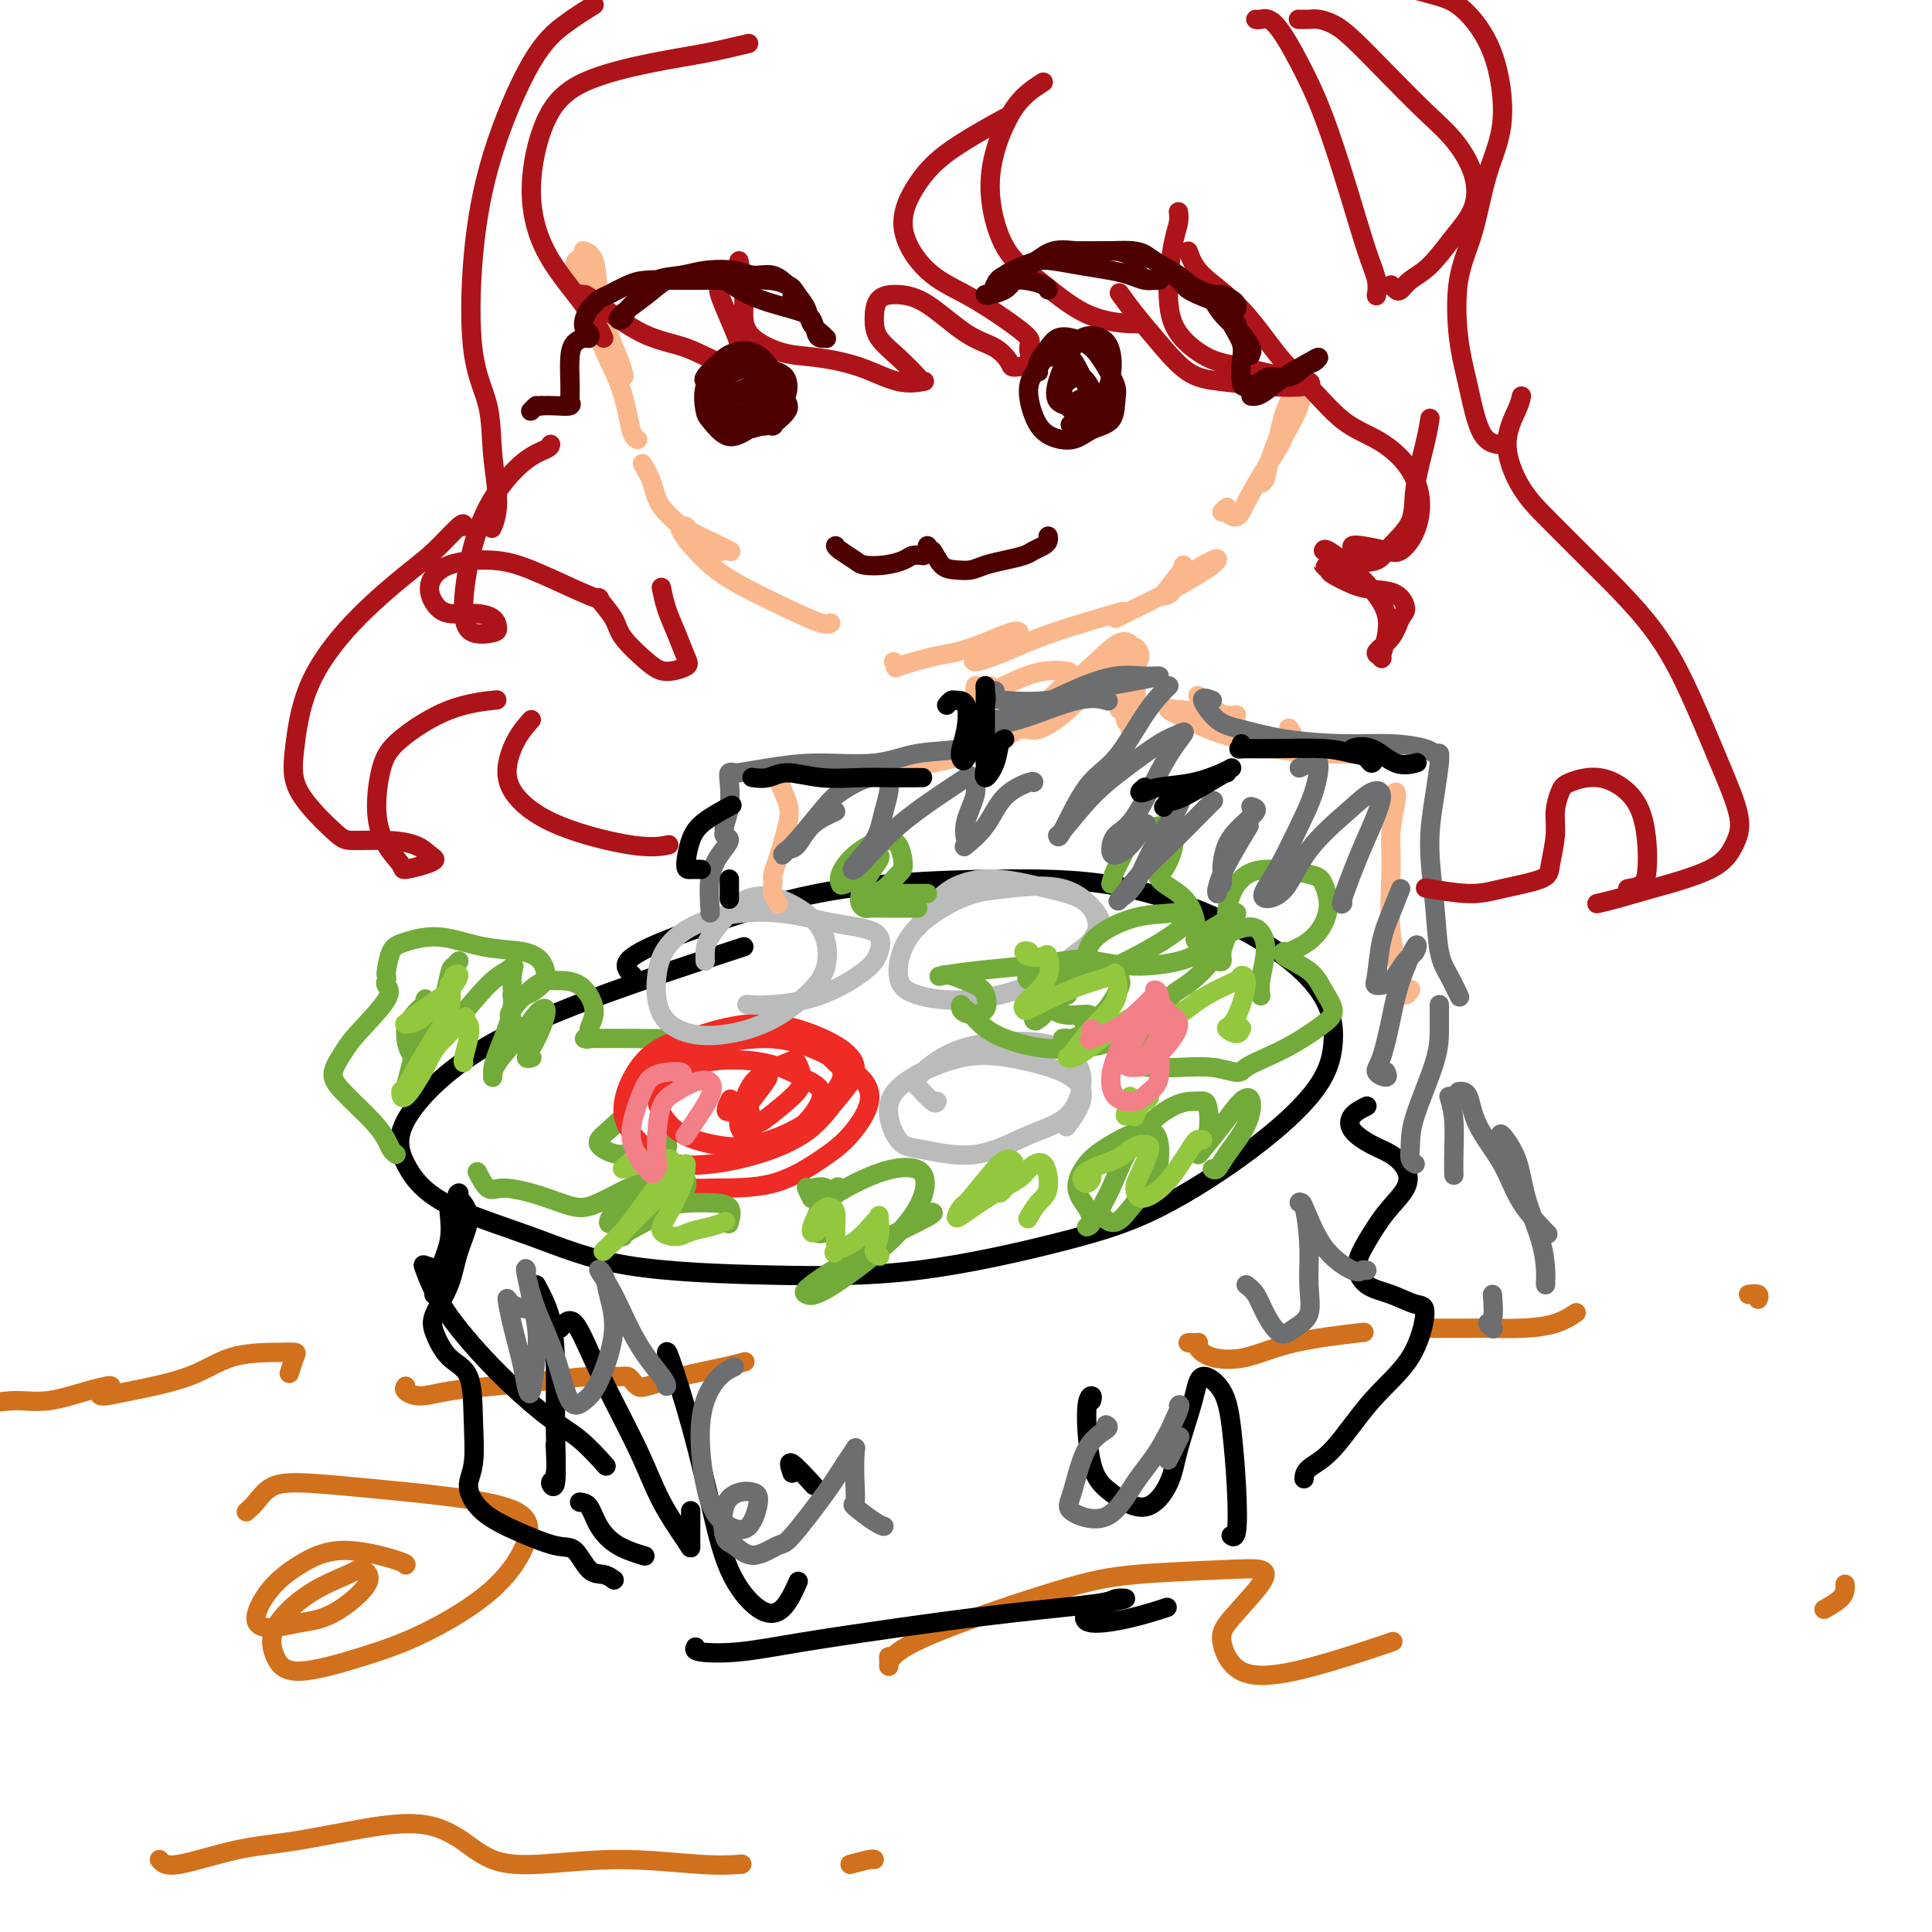 <svg viewBox='0 0 400 400' version='1.1' xmlns='http://www.w3.org/2000/svg' xmlns:xlink='http://www.w3.org/1999/xlink'><g fill='none' stroke='rgb(210,113,29)' stroke-width='4' stroke-linecap='round' stroke-linejoin='round'><path d='M-5,291c2.798,-0.475 5.596,-0.950 8,-1c2.404,-0.050 4.414,0.325 7,0c2.586,-0.325 5.748,-1.351 8,-2c2.252,-0.649 3.595,-0.921 4,-1c0.405,-0.079 -0.130,0.036 0,0c0.130,-0.036 0.923,-0.222 1,0c0.077,0.222 -0.561,0.851 -1,1c-0.439,0.149 -0.677,-0.181 -1,0c-0.323,0.181 -0.729,0.872 0,1c0.729,0.128 2.595,-0.306 6,-1c3.405,-0.694 8.349,-1.649 12,-3c3.651,-1.351 6.008,-3.097 9,-4c2.992,-0.903 6.619,-0.963 9,-1c2.381,-0.037 3.514,-0.051 4,0c0.486,0.051 0.323,0.168 0,1c-0.323,0.832 -0.807,2.381 -1,3c-0.193,0.619 -0.097,0.310 0,0'/><path d='M84,287c-0.214,0.286 -0.428,0.571 0,1c0.428,0.429 1.498,1.001 3,1c1.502,-0.001 3.435,-0.574 6,-1c2.565,-0.426 5.762,-0.703 9,-1c3.238,-0.297 6.517,-0.613 10,-1c3.483,-0.387 7.171,-0.847 10,-1c2.829,-0.153 4.799,-0.001 6,0c1.201,0.001 1.633,-0.149 2,0c0.367,0.149 0.671,0.597 1,1c0.329,0.403 0.684,0.759 1,1c0.316,0.241 0.593,0.366 2,0c1.407,-0.366 3.944,-1.222 7,-2c3.056,-0.778 6.630,-1.479 9,-2c2.370,-0.521 3.534,-0.863 4,-1c0.466,-0.137 0.233,-0.068 0,0'/><path d='M246,278c0.313,-0.004 0.626,-0.008 1,0c0.374,0.008 0.810,0.029 1,0c0.190,-0.029 0.135,-0.108 0,0c-0.135,0.108 -0.349,0.404 0,1c0.349,0.596 1.262,1.494 3,2c1.738,0.506 4.301,0.620 7,0c2.699,-0.620 5.534,-1.975 10,-3c4.466,-1.025 10.562,-1.722 13,-2c2.438,-0.278 1.219,-0.139 0,0'/><path d='M296,275c0.968,0.000 1.936,0.001 3,0c1.064,-0.001 2.223,-0.002 3,0c0.777,0.002 1.172,0.007 2,0c0.828,-0.007 2.089,-0.027 4,0c1.911,0.027 4.471,0.100 7,0c2.529,-0.100 5.027,-0.373 7,-1c1.973,-0.627 3.421,-1.608 4,-2c0.579,-0.392 0.290,-0.196 0,0'/><path d='M362,268c0.844,-0.111 1.689,-0.222 2,0c0.311,0.222 0.089,0.778 0,1c-0.089,0.222 -0.044,0.111 0,0'/><path d='M51,313c0.616,-0.541 1.232,-1.082 2,-2c0.768,-0.918 1.687,-2.214 3,-3c1.313,-0.786 3.021,-1.061 6,-1c2.979,0.061 7.228,0.459 13,1c5.772,0.541 13.066,1.225 19,2c5.934,0.775 10.506,1.641 13,3c2.494,1.359 2.908,3.211 2,6c-0.908,2.789 -3.139,6.516 -7,10c-3.861,3.484 -9.351,6.725 -14,9c-4.649,2.275 -8.456,3.586 -13,5c-4.544,1.414 -9.824,2.933 -13,3c-3.176,0.067 -4.247,-1.318 -5,-3c-0.753,-1.682 -1.187,-3.660 0,-6c1.187,-2.340 3.996,-5.041 7,-7c3.004,-1.959 6.203,-3.178 8,-4c1.797,-0.822 2.193,-1.249 3,-1c0.807,0.249 2.025,1.174 1,3c-1.025,1.826 -4.292,4.551 -7,6c-2.708,1.449 -4.857,1.620 -7,2c-2.143,0.380 -4.282,0.968 -6,1c-1.718,0.032 -3.017,-0.493 -3,-2c0.017,-1.507 1.349,-3.998 3,-6c1.651,-2.002 3.619,-3.517 6,-5c2.381,-1.483 5.174,-2.934 9,-3c3.826,-0.066 8.684,1.251 11,2c2.316,0.749 2.090,0.928 2,1c-0.090,0.072 -0.045,0.036 0,0'/><path d='M184,343c0.021,1.054 0.041,2.108 0,2c-0.041,-0.108 -0.144,-1.377 2,-3c2.144,-1.623 6.536,-3.599 13,-6c6.464,-2.401 15.002,-5.227 21,-7c5.998,-1.773 9.458,-2.495 15,-3c5.542,-0.505 13.168,-0.795 18,-1c4.832,-0.205 6.871,-0.324 8,0c1.129,0.324 1.347,1.092 0,3c-1.347,1.908 -4.259,4.957 -6,7c-1.741,2.043 -2.312,3.080 -2,5c0.312,1.920 1.506,4.725 4,6c2.494,1.275 6.287,1.022 11,0c4.713,-1.022 10.346,-2.814 14,-4c3.654,-1.186 5.330,-1.768 6,-2c0.670,-0.232 0.335,-0.116 0,0'/><path d='M382,328c0.024,0.256 0.048,0.512 0,1c-0.048,0.488 -0.167,1.208 -1,2c-0.833,0.792 -2.381,1.655 -3,2c-0.619,0.345 -0.310,0.173 0,0'/><path d='M33,385c0.607,0.725 1.214,1.450 4,1c2.786,-0.450 7.751,-2.076 12,-3c4.249,-0.924 7.784,-1.147 13,-2c5.216,-0.853 12.115,-2.338 17,-3c4.885,-0.662 7.757,-0.502 10,0c2.243,0.502 3.858,1.345 5,2c1.142,0.655 1.811,1.122 3,2c1.189,0.878 2.897,2.169 5,3c2.103,0.831 4.599,1.203 9,1c4.401,-0.203 10.705,-0.982 17,-1c6.295,-0.018 12.579,0.726 17,1c4.421,0.274 6.977,0.078 8,0c1.023,-0.078 0.511,-0.039 0,0'/><path d='M176,386c1.578,-0.422 3.156,-0.844 4,-1c0.844,-0.156 0.956,-0.044 1,0c0.044,0.044 0.022,0.022 0,0'/></g>
<g fill='none' stroke='rgb(0,0,0)' stroke-width='4' stroke-linecap='round' stroke-linejoin='round'><path d='M131,202c-0.926,-0.922 -1.852,-1.845 -1,-3c0.852,-1.155 3.481,-2.543 7,-4c3.519,-1.457 7.929,-2.983 14,-5c6.071,-2.017 13.805,-4.526 24,-6c10.195,-1.474 22.853,-1.913 33,-2c10.147,-0.087 17.785,0.180 26,2c8.215,1.820 17.009,5.194 24,9c6.991,3.806 12.181,8.043 15,12c2.819,3.957 3.269,7.634 3,11c-0.269,3.366 -1.257,6.422 -4,10c-2.743,3.578 -7.241,7.677 -13,12c-5.759,4.323 -12.781,8.868 -19,12c-6.219,3.132 -11.636,4.850 -20,7c-8.364,2.150 -19.674,4.732 -30,6c-10.326,1.268 -19.670,1.224 -30,1c-10.330,-0.224 -21.648,-0.626 -30,-2c-8.352,-1.374 -13.737,-3.721 -20,-6c-6.263,-2.279 -13.403,-4.491 -18,-7c-4.597,-2.509 -6.649,-5.315 -8,-8c-1.351,-2.685 -2.000,-5.250 0,-9c2.000,-3.750 6.650,-8.686 13,-13c6.350,-4.314 14.402,-8.008 25,-12c10.598,-3.992 23.742,-8.284 29,-10c5.258,-1.716 2.629,-0.858 0,0'/><path d='M93,251c0.199,1.967 0.397,3.934 0,6c-0.397,2.066 -1.390,4.232 -2,6c-0.610,1.768 -0.836,3.140 -1,4c-0.164,0.860 -0.267,1.210 0,1c0.267,-0.210 0.902,-0.978 1,-2c0.098,-1.022 -0.342,-2.298 -1,-3c-0.658,-0.702 -1.535,-0.831 -2,-1c-0.465,-0.169 -0.517,-0.379 0,1c0.517,1.379 1.603,4.346 4,8c2.397,3.654 6.104,7.996 10,12c3.896,4.004 7.983,7.671 11,10c3.017,2.329 4.966,3.319 7,5c2.034,1.681 4.153,4.052 5,5c0.847,0.948 0.424,0.474 0,0'/><path d='M120,311c0.700,0.075 1.400,0.150 2,1c0.600,0.850 1.099,2.475 2,4c0.901,1.525 2.204,2.949 4,4c1.796,1.051 4.085,1.729 5,2c0.915,0.271 0.458,0.136 0,0'/><path d='M283,229c-1.173,0.585 -2.346,1.170 -3,2c-0.654,0.830 -0.789,1.904 0,3c0.789,1.096 2.501,2.213 4,3c1.499,0.787 2.785,1.245 4,2c1.215,0.755 2.359,1.807 3,3c0.641,1.193 0.778,2.526 0,4c-0.778,1.474 -2.471,3.090 -4,5c-1.529,1.910 -2.894,4.113 -4,6c-1.106,1.887 -1.951,3.459 -2,5c-0.049,1.541 0.700,3.053 2,4c1.300,0.947 3.152,1.329 5,2c1.848,0.671 3.693,1.632 5,2c1.307,0.368 2.077,0.143 2,2c-0.077,1.857 -1.001,5.797 -3,9c-1.999,3.203 -5.071,5.668 -8,9c-2.929,3.332 -5.713,7.532 -8,10c-2.287,2.468 -4.077,3.203 -5,4c-0.923,0.797 -0.978,1.656 -1,2c-0.022,0.344 -0.011,0.172 0,0'/><path d='M95,247c-0.277,0.137 -0.554,0.273 0,1c0.554,0.727 1.940,2.044 2,4c0.060,1.956 -1.206,4.551 -2,7c-0.794,2.449 -1.116,4.752 -2,7c-0.884,2.248 -2.328,4.443 -3,6c-0.672,1.557 -0.571,2.478 0,4c0.571,1.522 1.612,3.644 3,5c1.388,1.356 3.124,1.944 4,4c0.876,2.056 0.891,5.578 1,9c0.109,3.422 0.311,6.742 0,9c-0.311,2.258 -1.136,3.452 -1,5c0.136,1.548 1.232,3.448 3,5c1.768,1.552 4.206,2.755 7,4c2.794,1.245 5.943,2.534 8,3c2.057,0.466 3.021,0.111 4,1c0.979,0.889 1.974,3.022 3,4c1.026,0.978 2.084,0.802 3,1c0.916,0.198 1.690,0.771 2,1c0.310,0.229 0.155,0.115 0,0'/><path d='M144,341c-0.211,0.381 -0.423,0.762 1,1c1.423,0.238 4.480,0.334 8,0c3.520,-0.334 7.505,-1.098 13,-2c5.495,-0.902 12.502,-1.941 20,-3c7.498,-1.059 15.486,-2.138 23,-3c7.514,-0.862 14.553,-1.508 18,-2c3.447,-0.492 3.303,-0.832 4,-1c0.697,-0.168 2.234,-0.166 2,0c-0.234,0.166 -2.240,0.496 -4,1c-1.760,0.504 -3.273,1.182 -4,2c-0.727,0.818 -0.669,1.776 1,2c1.669,0.224 4.949,-0.286 8,-1c3.051,-0.714 5.872,-1.633 7,-2c1.128,-0.367 0.564,-0.184 0,0'/><path d='M111,266c1.152,2.151 2.304,4.301 3,7c0.696,2.699 0.936,5.945 1,10c0.064,4.055 -0.050,8.917 0,13c0.050,4.083 0.262,7.387 0,9c-0.262,1.613 -0.998,1.535 -1,2c-0.002,0.465 0.730,1.471 1,0c0.270,-1.471 0.077,-5.420 0,-7c-0.077,-1.580 -0.039,-0.790 0,0'/><path d='M116,275c0.914,-1.143 1.828,-2.285 3,-1c1.172,1.285 2.601,4.999 5,10c2.399,5.001 5.767,11.289 8,16c2.233,4.711 3.330,7.843 5,11c1.670,3.157 3.911,6.338 5,8c1.089,1.662 1.024,1.806 1,1c-0.024,-0.806 -0.006,-2.563 0,-4c0.006,-1.437 0.002,-2.553 0,-3c-0.002,-0.447 -0.001,-0.223 0,0'/><path d='M138,280c0.069,-0.239 0.138,-0.477 1,2c0.862,2.477 2.516,7.670 4,13c1.484,5.330 2.797,10.797 4,16c1.203,5.203 2.295,10.143 4,14c1.705,3.857 4.024,6.632 6,8c1.976,1.368 3.609,1.330 5,0c1.391,-1.330 2.540,-3.951 3,-5c0.460,-1.049 0.230,-0.524 0,0'/><path d='M164,305c-0.444,-1.289 -0.889,-2.578 0,-2c0.889,0.578 3.111,3.022 4,4c0.889,0.978 0.444,0.489 0,0'/><path d='M226,290c0.124,-0.469 0.247,-0.937 0,-1c-0.247,-0.063 -0.865,0.281 -1,3c-0.135,2.719 0.214,7.815 1,11c0.786,3.185 2.011,4.461 4,6c1.989,1.539 4.743,3.342 7,3c2.257,-0.342 4.015,-2.828 5,-5c0.985,-2.172 1.195,-4.029 2,-7c0.805,-2.971 2.205,-7.054 3,-10c0.795,-2.946 0.984,-4.754 2,-5c1.016,-0.246 2.857,1.069 4,3c1.143,1.931 1.588,4.479 2,8c0.412,3.521 0.791,8.016 1,12c0.209,3.984 0.249,7.457 0,9c-0.249,1.543 -0.785,1.155 -1,1c-0.215,-0.155 -0.107,-0.078 0,0'/></g>
<g fill='none' stroke='rgb(109,110,112)' stroke-width='4' stroke-linecap='round' stroke-linejoin='round'><path d='M111,272c-0.391,-0.438 -0.782,-0.876 -1,-1c-0.218,-0.124 -0.262,0.066 -1,0c-0.738,-0.066 -2.170,-0.387 -3,-1c-0.830,-0.613 -1.057,-1.517 -1,-1c0.057,0.517 0.397,2.456 1,5c0.603,2.544 1.470,5.692 2,8c0.530,2.308 0.723,3.776 1,5c0.277,1.224 0.639,2.202 1,1c0.361,-1.202 0.723,-4.586 1,-7c0.277,-2.414 0.471,-3.858 0,-7c-0.471,-3.142 -1.606,-7.984 -2,-10c-0.394,-2.016 -0.048,-1.208 0,-1c0.048,0.208 -0.202,-0.185 0,1c0.202,1.185 0.857,3.946 2,7c1.143,3.054 2.774,6.399 4,10c1.226,3.601 2.049,7.457 3,9c0.951,1.543 2.032,0.772 3,0c0.968,-0.772 1.823,-1.544 3,-4c1.177,-2.456 2.677,-6.595 3,-10c0.323,-3.405 -0.530,-6.076 -1,-8c-0.470,-1.924 -0.557,-3.101 -1,-4c-0.443,-0.899 -1.243,-1.519 -1,-1c0.243,0.519 1.529,2.178 3,5c1.471,2.822 3.126,6.808 5,10c1.874,3.192 3.966,5.590 5,7c1.034,1.410 1.010,1.831 1,2c-0.010,0.169 -0.005,0.084 0,0'/><path d='M152,283c-0.968,0.465 -1.936,0.930 -3,2c-1.064,1.070 -2.223,2.747 -3,5c-0.777,2.253 -1.171,5.084 -1,9c0.171,3.916 0.906,8.916 2,12c1.094,3.084 2.548,4.250 4,5c1.452,0.750 2.904,1.082 4,0c1.096,-1.082 1.837,-3.579 2,-5c0.163,-1.421 -0.253,-1.767 -1,-2c-0.747,-0.233 -1.826,-0.354 -3,0c-1.174,0.354 -2.445,1.184 -3,3c-0.555,1.816 -0.396,4.620 0,6c0.396,1.380 1.029,1.336 2,2c0.971,0.664 2.280,2.036 4,2c1.720,-0.036 3.852,-1.481 5,-2c1.148,-0.519 1.313,-0.112 3,-2c1.687,-1.888 4.897,-6.070 7,-9c2.103,-2.930 3.100,-4.606 4,-6c0.900,-1.394 1.702,-2.506 2,-3c0.298,-0.494 0.093,-0.371 0,1c-0.093,1.371 -0.074,3.989 0,6c0.074,2.011 0.202,3.415 0,4c-0.202,0.585 -0.735,0.353 0,1c0.735,0.647 2.736,2.174 4,3c1.264,0.826 1.790,0.950 2,1c0.210,0.050 0.105,0.025 0,0'/><path d='M229,295c0.374,0.216 0.749,0.431 0,1c-0.749,0.569 -2.620,1.490 -4,4c-1.380,2.510 -2.268,6.609 -3,9c-0.732,2.391 -1.309,3.074 0,4c1.309,0.926 4.504,2.094 7,1c2.496,-1.094 4.293,-4.451 6,-7c1.707,-2.549 3.325,-4.289 5,-7c1.675,-2.711 3.406,-6.391 4,-8c0.594,-1.609 0.052,-1.145 0,-1c-0.052,0.145 0.386,-0.028 0,1c-0.386,1.028 -1.595,3.259 -2,5c-0.405,1.741 -0.005,2.992 0,4c0.005,1.008 -0.383,1.771 0,1c0.383,-0.771 1.538,-3.078 2,-4c0.462,-0.922 0.231,-0.461 0,0'/><path d='M258,266c0.692,0.518 1.384,1.036 2,2c0.616,0.964 1.156,2.375 2,4c0.844,1.625 1.992,3.464 3,4c1.008,0.536 1.875,-0.232 3,-1c1.125,-0.768 2.508,-1.536 3,-3c0.492,-1.464 0.095,-3.625 0,-6c-0.095,-2.375 0.114,-4.965 0,-8c-0.114,-3.035 -0.549,-6.515 -1,-8c-0.451,-1.485 -0.917,-0.976 -1,-1c-0.083,-0.024 0.216,-0.581 1,1c0.784,1.581 2.053,5.299 4,8c1.947,2.701 4.574,4.384 6,5c1.426,0.616 1.653,0.166 2,0c0.347,-0.166 0.813,-0.047 1,0c0.187,0.047 0.093,0.024 0,0'/></g>
<g fill='none' stroke='rgb(115,171,58)' stroke-width='4' stroke-linecap='round' stroke-linejoin='round'><path d='M106,206c0.961,0.186 1.923,0.372 3,0c1.077,-0.372 2.270,-1.303 3,-2c0.730,-0.697 0.999,-1.162 1,-2c0.001,-0.838 -0.264,-2.050 -1,-3c-0.736,-0.950 -1.941,-1.638 -4,-2c-2.059,-0.362 -4.972,-0.398 -8,-1c-3.028,-0.602 -6.170,-1.770 -9,-2c-2.830,-0.230 -5.346,0.477 -7,1c-1.654,0.523 -2.445,0.860 -3,2c-0.555,1.140 -0.875,3.081 -1,4c-0.125,0.919 -0.054,0.816 0,1c0.054,0.184 0.090,0.656 0,1c-0.090,0.344 -0.305,0.560 0,1c0.305,0.440 1.131,1.105 0,3c-1.131,1.895 -4.220,5.020 -6,7c-1.780,1.980 -2.249,2.813 -3,4c-0.751,1.187 -1.782,2.727 -2,4c-0.218,1.273 0.376,2.278 2,4c1.624,1.722 4.278,4.160 6,6c1.722,1.840 2.513,3.081 3,4c0.487,0.919 0.670,1.517 1,2c0.330,0.483 0.809,0.852 1,1c0.191,0.148 0.096,0.074 0,0'/><path d='M106,211c-0.478,-0.309 -0.957,-0.617 0,-2c0.957,-1.383 3.348,-3.839 5,-5c1.652,-1.161 2.563,-1.025 4,-1c1.437,0.025 3.399,-0.060 5,1c1.601,1.060 2.841,3.265 3,5c0.159,1.735 -0.764,3.001 -1,4c-0.236,0.999 0.215,1.732 0,2c-0.215,0.268 -1.097,0.070 -1,0c0.097,-0.070 1.173,-0.011 3,0c1.827,0.011 4.406,-0.025 7,0c2.594,0.025 5.205,0.110 7,0c1.795,-0.110 2.775,-0.417 3,0c0.225,0.417 -0.306,1.556 -2,4c-1.694,2.444 -4.552,6.193 -7,9c-2.448,2.807 -4.485,4.672 -6,6c-1.515,1.328 -2.509,2.121 -2,3c0.509,0.879 2.521,1.846 4,2c1.479,0.154 2.425,-0.504 4,-1c1.575,-0.496 3.780,-0.830 5,-1c1.220,-0.170 1.457,-0.174 1,1c-0.457,1.174 -1.607,3.528 -3,5c-1.393,1.472 -3.028,2.062 -5,3c-1.972,0.938 -4.282,2.222 -6,3c-1.718,0.778 -2.844,1.049 -4,1c-1.156,-0.049 -2.342,-0.416 -4,-1c-1.658,-0.584 -3.790,-1.383 -6,-2c-2.210,-0.617 -4.500,-1.052 -6,-1c-1.500,0.052 -2.212,0.591 -3,0c-0.788,-0.591 -1.654,-2.312 -2,-3c-0.346,-0.688 -0.173,-0.344 0,0'/><path d='M88,220c-1.145,-0.458 -2.289,-0.916 -3,-2c-0.711,-1.084 -0.987,-2.794 -1,-4c-0.013,-1.206 0.237,-1.909 1,-3c0.763,-1.091 2.038,-2.570 3,-3c0.962,-0.430 1.612,0.190 2,1c0.388,0.810 0.514,1.810 0,3c-0.514,1.190 -1.668,2.569 -2,3c-0.332,0.431 0.160,-0.086 0,0c-0.160,0.086 -0.970,0.777 -1,1c-0.030,0.223 0.722,-0.020 1,-1c0.278,-0.980 0.082,-2.695 0,-4c-0.082,-1.305 -0.050,-2.199 0,-3c0.050,-0.801 0.120,-1.507 0,-1c-0.120,0.507 -0.428,2.228 -1,5c-0.572,2.772 -1.409,6.596 -2,9c-0.591,2.404 -0.937,3.387 -1,4c-0.063,0.613 0.158,0.857 0,1c-0.158,0.143 -0.695,0.184 0,-1c0.695,-1.184 2.623,-3.592 4,-6c1.377,-2.408 2.204,-4.817 3,-8c0.796,-3.183 1.563,-7.139 2,-9c0.437,-1.861 0.545,-1.628 1,-2c0.455,-0.372 1.256,-1.350 1,-1c-0.256,0.350 -1.569,2.030 -2,4c-0.431,1.970 0.020,4.232 0,6c-0.020,1.768 -0.512,3.042 -1,4c-0.488,0.958 -0.973,1.599 -1,2c-0.027,0.401 0.405,0.561 1,0c0.595,-0.561 1.352,-1.843 3,-4c1.648,-2.157 4.185,-5.188 6,-7c1.815,-1.812 2.907,-2.406 4,-3'/><path d='M105,201c2.193,-1.924 1.176,-0.734 1,1c-0.176,1.734 0.488,4.014 0,7c-0.488,2.986 -2.128,6.680 -3,9c-0.872,2.320 -0.974,3.267 -1,4c-0.026,0.733 0.026,1.251 0,1c-0.026,-0.251 -0.128,-1.271 1,-3c1.128,-1.729 3.487,-4.167 5,-6c1.513,-1.833 2.180,-3.062 3,-4c0.820,-0.938 1.793,-1.586 2,-1c0.207,0.586 -0.351,2.406 -1,4c-0.649,1.594 -1.391,2.963 -2,4c-0.609,1.037 -1.087,1.741 -1,2c0.087,0.259 0.739,0.074 1,0c0.261,-0.074 0.130,-0.037 0,0'/></g>
<g fill='none' stroke='rgb(238,43,36)' stroke-width='4' stroke-linecap='round' stroke-linejoin='round'><path d='M136,224c0.328,0.237 0.656,0.474 1,0c0.344,-0.474 0.703,-1.657 2,-3c1.297,-1.343 3.531,-2.844 7,-4c3.469,-1.156 8.172,-1.965 12,-2c3.828,-0.035 6.780,0.705 10,2c3.220,1.295 6.710,3.146 9,5c2.290,1.854 3.382,3.712 3,6c-0.382,2.288 -2.238,5.007 -4,7c-1.762,1.993 -3.431,3.261 -6,5c-2.569,1.739 -6.038,3.949 -10,5c-3.962,1.051 -8.417,0.944 -12,1c-3.583,0.056 -6.295,0.276 -9,-1c-2.705,-1.276 -5.403,-4.048 -7,-7c-1.597,-2.952 -2.094,-6.082 -2,-9c0.094,-2.918 0.780,-5.622 3,-8c2.220,-2.378 5.975,-4.430 10,-6c4.025,-1.570 8.322,-2.656 12,-3c3.678,-0.344 6.738,0.055 10,1c3.262,0.945 6.725,2.434 9,4c2.275,1.566 3.362,3.207 3,5c-0.362,1.793 -2.174,3.738 -4,6c-1.826,2.262 -3.666,4.841 -7,7c-3.334,2.159 -8.163,3.898 -13,5c-4.837,1.102 -9.683,1.567 -13,1c-3.317,-0.567 -5.107,-2.167 -7,-4c-1.893,-1.833 -3.890,-3.898 -4,-7c-0.110,-3.102 1.667,-7.240 4,-10c2.333,-2.760 5.223,-4.142 9,-5c3.777,-0.858 8.440,-1.193 13,-1c4.560,0.193 9.017,0.912 12,2c2.983,1.088 4.491,2.544 6,4'/><path d='M173,220c2.786,2.213 0.753,4.745 -1,7c-1.753,2.255 -3.224,4.235 -6,6c-2.776,1.765 -6.857,3.317 -10,4c-3.143,0.683 -5.348,0.498 -8,0c-2.652,-0.498 -5.752,-1.309 -8,-3c-2.248,-1.691 -3.646,-4.262 -4,-6c-0.354,-1.738 0.334,-2.644 2,-4c1.666,-1.356 4.310,-3.162 8,-4c3.690,-0.838 8.425,-0.707 12,0c3.575,0.707 5.990,1.992 8,3c2.010,1.008 3.616,1.741 4,3c0.384,1.259 -0.455,3.045 -2,5c-1.545,1.955 -3.795,4.081 -6,5c-2.205,0.919 -4.363,0.632 -6,0c-1.637,-0.632 -2.752,-1.608 -3,-3c-0.248,-1.392 0.370,-3.198 1,-5c0.630,-1.802 1.272,-3.600 3,-5c1.728,-1.400 4.541,-2.403 6,-3c1.459,-0.597 1.565,-0.788 2,0c0.435,0.788 1.198,2.554 1,4c-0.198,1.446 -1.356,2.572 -3,4c-1.644,1.428 -3.774,3.159 -5,4c-1.226,0.841 -1.549,0.794 -2,0c-0.451,-0.794 -1.029,-2.335 -1,-4c0.029,-1.665 0.666,-3.455 1,-4c0.334,-0.545 0.364,0.156 1,0c0.636,-0.156 1.878,-1.169 2,-1c0.122,0.169 -0.874,1.519 -2,3c-1.126,1.481 -2.380,3.091 -3,4c-0.620,0.909 -0.606,1.117 -1,1c-0.394,-0.117 -1.197,-0.558 -2,-1'/><path d='M151,230c-1.244,0.644 -0.356,-1.244 0,-2c0.356,-0.756 0.178,-0.378 0,0'/></g>
<g fill='none' stroke='rgb(186,187,187)' stroke-width='4' stroke-linecap='round' stroke-linejoin='round'><path d='M146,199c-0.015,-0.635 -0.030,-1.269 0,-2c0.030,-0.731 0.105,-1.558 1,-3c0.895,-1.442 2.611,-3.500 4,-5c1.389,-1.500 2.450,-2.443 4,-3c1.550,-0.557 3.587,-0.728 6,0c2.413,0.728 5.202,2.355 7,4c1.798,1.645 2.606,3.309 3,5c0.394,1.691 0.376,3.408 0,5c-0.376,1.592 -1.109,3.059 -3,5c-1.891,1.941 -4.939,4.356 -8,6c-3.061,1.644 -6.136,2.517 -9,3c-2.864,0.483 -5.519,0.575 -8,0c-2.481,-0.575 -4.790,-1.816 -6,-4c-1.210,-2.184 -1.322,-5.311 -1,-8c0.322,-2.689 1.078,-4.941 3,-7c1.922,-2.059 5.010,-3.927 9,-5c3.990,-1.073 8.883,-1.353 13,-1c4.117,0.353 7.460,1.337 11,2c3.540,0.663 7.277,1.004 9,2c1.723,0.996 1.431,2.645 1,4c-0.431,1.355 -1.002,2.416 -3,4c-1.998,1.584 -5.422,3.693 -9,5c-3.578,1.307 -7.309,1.813 -10,2c-2.691,0.187 -4.340,0.053 -5,0c-0.660,-0.053 -0.330,-0.027 0,0'/><path d='M194,228c-0.110,0.305 -0.220,0.611 -1,0c-0.780,-0.611 -2.229,-2.138 -3,-3c-0.771,-0.862 -0.863,-1.060 0,-2c0.863,-0.940 2.681,-2.621 5,-4c2.319,-1.379 5.138,-2.455 9,-3c3.862,-0.545 8.768,-0.560 12,0c3.232,0.560 4.789,1.693 6,3c1.211,1.307 2.074,2.788 2,5c-0.074,2.212 -1.086,5.155 -3,7c-1.914,1.845 -4.730,2.592 -8,4c-3.270,1.408 -6.995,3.476 -11,4c-4.005,0.524 -8.290,-0.497 -11,-1c-2.710,-0.503 -3.844,-0.487 -5,-2c-1.156,-1.513 -2.332,-4.555 -2,-7c0.332,-2.445 2.174,-4.293 5,-6c2.826,-1.707 6.636,-3.272 10,-4c3.364,-0.728 6.281,-0.618 10,0c3.719,0.618 8.240,1.746 11,3c2.760,1.254 3.761,2.635 4,4c0.239,1.365 -0.282,2.714 -1,4c-0.718,1.286 -1.634,2.510 -2,3c-0.366,0.490 -0.183,0.245 0,0'/><path d='M190,192c0.478,-0.775 0.957,-1.550 2,-3c1.043,-1.450 2.651,-3.575 5,-5c2.349,-1.425 5.440,-2.152 9,-2c3.560,0.152 7.590,1.181 11,2c3.410,0.819 6.202,1.429 8,3c1.798,1.571 2.603,4.104 2,6c-0.603,1.896 -2.615,3.155 -5,5c-2.385,1.845 -5.144,4.275 -9,6c-3.856,1.725 -8.809,2.746 -13,3c-4.191,0.254 -7.618,-0.260 -10,-1c-2.382,-0.740 -3.718,-1.705 -4,-4c-0.282,-2.295 0.488,-5.919 3,-9c2.512,-3.081 6.764,-5.619 10,-7c3.236,-1.381 5.455,-1.605 9,-2c3.545,-0.395 8.417,-0.959 12,0c3.583,0.959 5.878,3.443 7,5c1.122,1.557 1.071,2.189 0,4c-1.071,1.811 -3.163,4.803 -4,6c-0.837,1.197 -0.418,0.598 0,0'/></g>
<g fill='none' stroke='rgb(115,171,58)' stroke-width='4' stroke-linecap='round' stroke-linejoin='round'><path d='M213,203c-0.351,-0.317 -0.703,-0.633 0,-1c0.703,-0.367 2.460,-0.784 4,-1c1.540,-0.216 2.863,-0.230 5,0c2.137,0.230 5.088,0.703 7,1c1.912,0.297 2.785,0.419 3,1c0.215,0.581 -0.229,1.622 -1,3c-0.771,1.378 -1.870,3.094 -3,4c-1.130,0.906 -2.289,1.002 -3,1c-0.711,-0.002 -0.972,-0.103 -1,0c-0.028,0.103 0.176,0.409 1,1c0.824,0.591 2.268,1.466 3,2c0.732,0.534 0.752,0.726 1,1c0.248,0.274 0.723,0.629 0,1c-0.723,0.371 -2.645,0.757 -5,1c-2.355,0.243 -5.143,0.343 -8,0c-2.857,-0.343 -5.785,-1.130 -8,-2c-2.215,-0.870 -3.719,-1.824 -5,-3c-1.281,-1.176 -2.339,-2.574 -3,-3c-0.661,-0.426 -0.926,0.119 -1,0c-0.074,-0.119 0.044,-0.903 0,-1c-0.044,-0.097 -0.249,0.494 0,1c0.249,0.506 0.953,0.927 2,1c1.047,0.073 2.436,-0.201 3,-1c0.564,-0.799 0.304,-2.122 0,-3c-0.304,-0.878 -0.652,-1.310 -2,-2c-1.348,-0.690 -3.697,-1.638 -5,-2c-1.303,-0.362 -1.562,-0.138 -2,0c-0.438,0.138 -1.056,0.192 0,0c1.056,-0.192 3.784,-0.629 7,-1c3.216,-0.371 6.919,-0.678 10,-1c3.081,-0.322 5.541,-0.661 8,-1'/><path d='M220,199c4.168,-0.562 3.088,-0.467 3,0c-0.088,0.467 0.815,1.306 0,3c-0.815,1.694 -3.347,4.244 -5,6c-1.653,1.756 -2.427,2.720 -3,3c-0.573,0.280 -0.947,-0.122 -1,0c-0.053,0.122 0.213,0.767 1,0c0.787,-0.767 2.093,-2.947 3,-4c0.907,-1.053 1.414,-0.978 2,-1c0.586,-0.022 1.249,-0.142 1,0c-0.249,0.142 -1.411,0.545 -2,1c-0.589,0.455 -0.604,0.961 -1,1c-0.396,0.039 -1.174,-0.391 -1,0c0.174,0.391 1.300,1.601 3,2c1.700,0.399 3.973,-0.012 5,0c1.027,0.012 0.807,0.448 1,1c0.193,0.552 0.797,1.220 0,2c-0.797,0.780 -2.997,1.673 -4,2c-1.003,0.327 -0.808,0.088 -1,0c-0.192,-0.088 -0.769,-0.025 -1,0c-0.231,0.025 -0.115,0.013 0,0'/><path d='M251,199c0.301,-0.035 0.602,-0.070 1,0c0.398,0.070 0.894,0.244 1,0c0.106,-0.244 -0.177,-0.908 0,-2c0.177,-1.092 0.814,-2.612 1,-4c0.186,-1.388 -0.080,-2.642 0,-4c0.080,-1.358 0.507,-2.819 1,-4c0.493,-1.181 1.052,-2.082 2,-3c0.948,-0.918 2.286,-1.852 5,-2c2.714,-0.148 6.804,0.490 9,1c2.196,0.510 2.499,0.893 3,2c0.501,1.107 1.202,2.939 1,5c-0.202,2.061 -1.306,4.350 -3,6c-1.694,1.650 -3.979,2.660 -5,3c-1.021,0.340 -0.777,0.009 -1,0c-0.223,-0.009 -0.914,0.303 0,1c0.914,0.697 3.432,1.779 5,3c1.568,1.221 2.184,2.582 3,4c0.816,1.418 1.830,2.894 2,4c0.170,1.106 -0.505,1.842 -2,3c-1.495,1.158 -3.811,2.737 -6,4c-2.189,1.263 -4.250,2.209 -6,3c-1.750,0.791 -3.190,1.428 -4,2c-0.810,0.572 -0.990,1.080 -2,1c-1.010,-0.080 -2.850,-0.748 -5,-1c-2.150,-0.252 -4.609,-0.087 -7,0c-2.391,0.087 -4.712,0.095 -6,0c-1.288,-0.095 -1.541,-0.294 -2,-1c-0.459,-0.706 -1.124,-1.921 -1,-3c0.124,-1.079 1.035,-2.023 2,-3c0.965,-0.977 1.982,-1.989 3,-3'/><path d='M240,211c1.150,-1.741 1.526,-3.092 2,-4c0.474,-0.908 1.047,-1.373 2,-2c0.953,-0.627 2.288,-1.417 4,-3c1.712,-1.583 3.803,-3.958 5,-6c1.197,-2.042 1.500,-3.750 2,-5c0.500,-1.250 1.197,-2.043 1,-2c-0.197,0.043 -1.289,0.920 -3,2c-1.711,1.080 -4.040,2.362 -5,3c-0.960,0.638 -0.552,0.631 0,1c0.552,0.369 1.249,1.114 2,1c0.751,-0.114 1.556,-1.086 3,-2c1.444,-0.914 3.525,-1.768 5,-2c1.475,-0.232 2.343,0.159 3,1c0.657,0.841 1.104,2.133 1,4c-0.104,1.867 -0.759,4.310 -1,6c-0.241,1.690 -0.069,2.626 0,3c0.069,0.374 0.034,0.187 0,0'/><path d='M230,183c0.220,-0.889 0.439,-1.777 1,-3c0.561,-1.223 1.462,-2.780 2,-4c0.538,-1.220 0.712,-2.101 2,-3c1.288,-0.899 3.691,-1.815 5,-2c1.309,-0.185 1.524,0.362 2,1c0.476,0.638 1.212,1.367 1,3c-0.212,1.633 -1.370,4.172 -2,5c-0.630,0.828 -0.730,-0.053 -1,0c-0.270,0.053 -0.711,1.039 0,2c0.711,0.961 2.575,1.896 4,3c1.425,1.104 2.412,2.378 3,4c0.588,1.622 0.778,3.594 1,5c0.222,1.406 0.476,2.246 0,3c-0.476,0.754 -1.681,1.420 -4,2c-2.319,0.580 -5.750,1.073 -9,1c-3.250,-0.073 -6.317,-0.712 -8,-1c-1.683,-0.288 -1.982,-0.224 -2,-1c-0.018,-0.776 0.246,-2.391 2,-4c1.754,-1.609 4.998,-3.211 8,-4c3.002,-0.789 5.764,-0.766 8,-1c2.236,-0.234 3.948,-0.724 4,0c0.052,0.724 -1.554,2.663 -5,5c-3.446,2.337 -8.730,5.074 -13,7c-4.270,1.926 -7.526,3.042 -10,4c-2.474,0.958 -4.166,1.758 -4,1c0.166,-0.758 2.190,-3.074 3,-4c0.810,-0.926 0.405,-0.463 0,0'/><path d='M190,188c-0.365,-0.002 -0.730,-0.004 -2,0c-1.270,0.004 -3.445,0.013 -5,0c-1.555,-0.013 -2.490,-0.048 -3,0c-0.510,0.048 -0.596,0.181 -1,0c-0.404,-0.181 -1.125,-0.674 -1,-2c0.125,-1.326 1.098,-3.484 2,-5c0.902,-1.516 1.734,-2.389 2,-3c0.266,-0.611 -0.033,-0.961 0,-1c0.033,-0.039 0.399,0.234 0,1c-0.399,0.766 -1.564,2.025 -3,3c-1.436,0.975 -3.142,1.665 -4,2c-0.858,0.335 -0.869,0.314 -1,0c-0.131,-0.314 -0.383,-0.921 0,-2c0.383,-1.079 1.399,-2.629 3,-4c1.601,-1.371 3.787,-2.562 5,-3c1.213,-0.438 1.455,-0.121 2,0c0.545,0.121 1.395,0.047 2,1c0.605,0.953 0.966,2.935 1,4c0.034,1.065 -0.258,1.214 -1,2c-0.742,0.786 -1.935,2.211 -3,3c-1.065,0.789 -2.004,0.944 -3,1c-0.996,0.056 -2.051,0.015 -2,0c0.051,-0.015 1.206,-0.004 4,0c2.794,0.004 7.227,0.001 9,0c1.773,-0.001 0.887,-0.001 0,0'/><path d='M173,246c0.420,-0.231 0.841,-0.462 0,0c-0.841,0.462 -2.942,1.617 -4,2c-1.058,0.383 -1.072,-0.005 -1,0c0.072,0.005 0.231,0.405 0,0c-0.231,-0.405 -0.851,-1.615 -1,-2c-0.149,-0.385 0.172,0.053 1,0c0.828,-0.053 2.162,-0.599 3,0c0.838,0.599 1.179,2.342 1,4c-0.179,1.658 -0.879,3.231 -1,4c-0.121,0.769 0.338,0.735 0,1c-0.338,0.265 -1.473,0.830 -2,0c-0.527,-0.830 -0.445,-3.054 1,-5c1.445,-1.946 4.252,-3.613 7,-5c2.748,-1.387 5.438,-2.494 8,-3c2.562,-0.506 4.995,-0.412 6,1c1.005,1.412 0.581,4.141 -1,7c-1.581,2.859 -4.318,5.846 -8,9c-3.682,3.154 -8.310,6.473 -11,8c-2.690,1.527 -3.441,1.260 -4,1c-0.559,-0.260 -0.924,-0.515 1,-2c1.924,-1.485 6.137,-4.202 9,-6c2.863,-1.798 4.376,-2.678 7,-4c2.624,-1.322 6.360,-3.087 8,-4c1.640,-0.913 1.183,-0.975 1,-1c-0.183,-0.025 -0.091,-0.012 0,0'/><path d='M225,254c0.466,-0.170 0.932,-0.341 1,-1c0.068,-0.659 -0.264,-1.807 -1,-3c-0.736,-1.193 -1.878,-2.430 -2,-4c-0.122,-1.570 0.776,-3.474 2,-5c1.224,-1.526 2.775,-2.675 5,-4c2.225,-1.325 5.124,-2.826 7,-3c1.876,-0.174 2.729,0.978 3,3c0.271,2.022 -0.038,4.913 -1,7c-0.962,2.087 -2.575,3.369 -4,5c-1.425,1.631 -2.661,3.610 -4,4c-1.339,0.390 -2.780,-0.809 -3,-2c-0.220,-1.191 0.781,-2.373 2,-5c1.219,-2.627 2.654,-6.698 5,-10c2.346,-3.302 5.602,-5.835 8,-7c2.398,-1.165 3.939,-0.964 5,-1c1.061,-0.036 1.644,-0.311 2,1c0.356,1.311 0.485,4.208 0,6c-0.485,1.792 -1.585,2.480 -2,3c-0.415,0.520 -0.146,0.871 0,1c0.146,0.129 0.168,0.034 1,-1c0.832,-1.034 2.472,-3.007 4,-5c1.528,-1.993 2.942,-4.005 4,-5c1.058,-0.995 1.758,-0.974 2,0c0.242,0.974 0.026,2.902 -1,5c-1.026,2.098 -2.863,4.366 -4,6c-1.137,1.634 -1.575,2.632 -2,3c-0.425,0.368 -0.836,0.105 -1,0c-0.164,-0.105 -0.082,-0.053 0,0'/><path d='M128,252c-0.276,0.339 -0.552,0.677 -1,1c-0.448,0.323 -1.070,0.630 -1,0c0.070,-0.630 0.830,-2.196 3,-4c2.170,-1.804 5.751,-3.846 8,-5c2.249,-1.154 3.167,-1.418 4,-1c0.833,0.418 1.581,1.520 1,3c-0.581,1.480 -2.491,3.339 -5,5c-2.509,1.661 -5.618,3.124 -7,4c-1.382,0.876 -1.039,1.164 -1,1c0.039,-0.164 -0.228,-0.779 1,-2c1.228,-1.221 3.951,-3.048 7,-4c3.049,-0.952 6.426,-1.028 9,-1c2.574,0.028 4.347,0.161 5,1c0.653,0.839 0.187,2.382 0,3c-0.187,0.618 -0.093,0.309 0,0'/></g>
<g fill='none' stroke='rgb(147,200,62)' stroke-width='4' stroke-linecap='round' stroke-linejoin='round'><path d='M94,203c-0.150,-0.350 -0.299,-0.700 0,-1c0.299,-0.300 1.047,-0.550 1,0c-0.047,0.550 -0.888,1.899 -2,3c-1.112,1.101 -2.496,1.955 -4,3c-1.504,1.045 -3.127,2.280 -4,3c-0.873,0.720 -0.995,0.926 -1,1c-0.005,0.074 0.108,0.018 0,0c-0.108,-0.018 -0.436,0.002 0,0c0.436,-0.002 1.638,-0.027 3,-1c1.362,-0.973 2.886,-2.892 4,-4c1.114,-1.108 1.819,-1.403 2,-2c0.181,-0.597 -0.162,-1.497 0,-1c0.162,0.497 0.828,2.391 0,5c-0.828,2.609 -3.151,5.934 -5,9c-1.849,3.066 -3.225,5.873 -4,7c-0.775,1.127 -0.949,0.574 -1,1c-0.051,0.426 0.020,1.830 1,1c0.980,-0.830 2.869,-3.895 4,-6c1.131,-2.105 1.505,-3.250 3,-5c1.495,-1.750 4.110,-4.105 5,-5c0.890,-0.895 0.057,-0.331 0,0c-0.057,0.331 0.664,0.428 1,1c0.336,0.572 0.286,1.617 0,3c-0.286,1.383 -0.808,3.103 -1,4c-0.192,0.897 -0.055,0.971 0,1c0.055,0.029 0.027,0.015 0,0'/><path d='M132,239c-0.364,0.348 -0.728,0.697 -1,1c-0.272,0.303 -0.453,0.561 -1,1c-0.547,0.439 -1.461,1.060 -1,1c0.461,-0.060 2.296,-0.799 4,-1c1.704,-0.201 3.278,0.138 4,0c0.722,-0.138 0.594,-0.753 1,-1c0.406,-0.247 1.346,-0.127 1,1c-0.346,1.127 -1.978,3.259 -4,6c-2.022,2.741 -4.433,6.089 -6,8c-1.567,1.911 -2.290,2.384 -3,3c-0.710,0.616 -1.406,1.376 -1,1c0.406,-0.376 1.913,-1.889 4,-4c2.087,-2.111 4.754,-4.819 7,-7c2.246,-2.181 4.070,-3.836 5,-5c0.930,-1.164 0.965,-1.836 1,-2c0.035,-0.164 0.071,0.181 0,1c-0.071,0.819 -0.249,2.111 -1,4c-0.751,1.889 -2.074,4.374 -3,6c-0.926,1.626 -1.456,2.394 -1,3c0.456,0.606 1.898,1.052 3,1c1.102,-0.052 1.862,-0.602 3,-1c1.138,-0.398 2.652,-0.646 4,-1c1.348,-0.354 2.528,-0.816 3,-1c0.472,-0.184 0.236,-0.092 0,0'/><path d='M170,254c-0.457,0.443 -0.914,0.885 -1,1c-0.086,0.115 0.200,-0.099 0,0c-0.200,0.099 -0.887,0.511 -1,0c-0.113,-0.511 0.348,-1.944 1,-3c0.652,-1.056 1.496,-1.736 2,-2c0.504,-0.264 0.668,-0.112 1,0c0.332,0.112 0.832,0.184 1,1c0.168,0.816 0.003,2.376 0,4c-0.003,1.624 0.157,3.312 0,4c-0.157,0.688 -0.631,0.377 0,0c0.631,-0.377 2.366,-0.821 4,-2c1.634,-1.179 3.165,-3.094 4,-4c0.835,-0.906 0.974,-0.803 1,-1c0.026,-0.197 -0.059,-0.694 0,0c0.059,0.694 0.263,2.578 0,4c-0.263,1.422 -0.994,2.383 -1,3c-0.006,0.617 0.713,0.891 1,1c0.287,0.109 0.144,0.055 0,0'/><path d='M226,243c0.076,0.292 0.152,0.584 0,1c-0.152,0.416 -0.532,0.956 -1,1c-0.468,0.044 -1.022,-0.409 -1,-1c0.022,-0.591 0.621,-1.321 2,-2c1.379,-0.679 3.538,-1.307 5,-2c1.462,-0.693 2.228,-1.451 3,-2c0.772,-0.549 1.551,-0.888 2,-1c0.449,-0.112 0.567,0.002 1,0c0.433,-0.002 1.182,-0.121 1,1c-0.182,1.121 -1.295,3.482 -2,5c-0.705,1.518 -1.002,2.193 -1,3c0.002,0.807 0.302,1.747 1,2c0.698,0.253 1.794,-0.181 3,-1c1.206,-0.819 2.523,-2.023 4,-4c1.477,-1.977 3.114,-4.726 4,-6c0.886,-1.274 1.021,-1.073 1,-1c-0.021,0.073 -0.198,0.020 0,0c0.198,-0.020 0.771,-0.006 1,0c0.229,0.006 0.115,0.003 0,0'/><path d='M248,207c-0.112,0.189 -0.223,0.378 -1,1c-0.777,0.622 -2.218,1.677 -3,2c-0.782,0.323 -0.904,-0.085 -1,0c-0.096,0.085 -0.165,0.664 1,0c1.165,-0.664 3.564,-2.569 6,-4c2.436,-1.431 4.909,-2.387 6,-3c1.091,-0.613 0.798,-0.884 1,-1c0.202,-0.116 0.898,-0.079 1,1c0.102,1.079 -0.389,3.200 -1,5c-0.611,1.800 -1.340,3.281 -2,4c-0.660,0.719 -1.249,0.677 -1,1c0.249,0.323 1.336,1.010 2,1c0.664,-0.010 0.904,-0.717 1,-1c0.096,-0.283 0.048,-0.141 0,0'/><path d='M213,197c-0.452,-0.107 -0.903,-0.213 -1,0c-0.097,0.213 0.161,0.746 1,1c0.839,0.254 2.260,0.229 3,0c0.740,-0.229 0.801,-0.660 1,0c0.199,0.660 0.538,2.413 0,4c-0.538,1.587 -1.952,3.009 -3,4c-1.048,0.991 -1.728,1.552 -2,2c-0.272,0.448 -0.135,0.783 0,1c0.135,0.217 0.270,0.317 1,0c0.730,-0.317 2.056,-1.052 4,-2c1.944,-0.948 4.506,-2.111 7,-3c2.494,-0.889 4.921,-1.506 6,-2c1.079,-0.494 0.810,-0.865 1,0c0.190,0.865 0.839,2.966 0,5c-0.839,2.034 -3.167,4.002 -5,6c-1.833,1.998 -3.171,4.028 -4,5c-0.829,0.972 -1.150,0.888 -1,1c0.150,0.112 0.772,0.422 3,-1c2.228,-1.422 6.061,-4.575 8,-6c1.939,-1.425 1.982,-1.121 2,-1c0.018,0.121 0.009,0.061 0,0'/><path d='M234,227c-0.135,0.328 -0.270,0.655 0,1c0.270,0.345 0.944,0.706 1,1c0.056,0.294 -0.506,0.519 -1,1c-0.494,0.481 -0.920,1.218 -1,1c-0.080,-0.218 0.186,-1.391 1,-2c0.814,-0.609 2.176,-0.653 3,-1c0.824,-0.347 1.110,-0.996 1,-1c-0.110,-0.004 -0.617,0.638 -1,1c-0.383,0.362 -0.642,0.444 -1,1c-0.358,0.556 -0.817,1.588 -1,2c-0.183,0.412 -0.092,0.206 0,0'/><path d='M208,246c0.115,-0.144 0.230,-0.288 0,0c-0.230,0.288 -0.805,1.009 -1,1c-0.195,-0.009 -0.009,-0.747 0,-1c0.009,-0.253 -0.157,-0.019 0,0c0.157,0.019 0.638,-0.175 1,-1c0.362,-0.825 0.605,-2.281 1,-3c0.395,-0.719 0.940,-0.703 1,-1c0.060,-0.297 -0.367,-0.909 -1,-1c-0.633,-0.091 -1.473,0.339 -3,2c-1.527,1.661 -3.740,4.552 -5,6c-1.260,1.448 -1.567,1.454 -2,2c-0.433,0.546 -0.990,1.633 -1,2c-0.010,0.367 0.529,0.013 2,-1c1.471,-1.013 3.874,-2.686 6,-4c2.126,-1.314 3.976,-2.271 5,-3c1.024,-0.729 1.223,-1.232 2,-2c0.777,-0.768 2.131,-1.803 3,-1c0.869,0.803 1.254,3.442 1,5c-0.254,1.558 -1.145,2.035 -2,3c-0.855,0.965 -1.673,2.419 -2,3c-0.327,0.581 -0.164,0.291 0,0'/></g>
<g fill='none' stroke='rgb(243,127,137)' stroke-width='4' stroke-linecap='round' stroke-linejoin='round'><path d='M141,223c0.261,-0.406 0.522,-0.812 0,-1c-0.522,-0.188 -1.826,-0.158 -3,0c-1.174,0.158 -2.217,0.445 -3,1c-0.783,0.555 -1.307,1.377 -2,3c-0.693,1.623 -1.556,4.047 -2,6c-0.444,1.953 -0.469,3.435 0,5c0.469,1.565 1.432,3.214 2,4c0.568,0.786 0.740,0.709 1,1c0.260,0.291 0.607,0.951 1,1c0.393,0.049 0.831,-0.514 1,-1c0.169,-0.486 0.068,-0.894 0,-2c-0.068,-1.106 -0.102,-2.911 0,-5c0.102,-2.089 0.341,-4.462 1,-6c0.659,-1.538 1.736,-2.242 3,-3c1.264,-0.758 2.713,-1.569 4,-2c1.287,-0.431 2.411,-0.483 3,0c0.589,0.483 0.642,1.501 0,3c-0.642,1.499 -1.981,3.481 -3,5c-1.019,1.519 -1.720,2.577 -2,3c-0.280,0.423 -0.140,0.212 0,0'/><path d='M226,213c-0.034,0.321 -0.069,0.643 0,1c0.069,0.357 0.240,0.751 0,1c-0.240,0.249 -0.892,0.354 0,0c0.892,-0.354 3.329,-1.167 5,-2c1.671,-0.833 2.577,-1.686 4,-3c1.423,-1.314 3.362,-3.090 4,-4c0.638,-0.910 -0.024,-0.956 0,-1c0.024,-0.044 0.733,-0.087 1,1c0.267,1.087 0.092,3.304 0,5c-0.092,1.696 -0.102,2.871 0,5c0.102,2.129 0.314,5.213 0,7c-0.314,1.787 -1.154,2.277 -2,3c-0.846,0.723 -1.698,1.680 -3,2c-1.302,0.320 -3.054,0.001 -4,-1c-0.946,-1.001 -1.085,-2.686 -1,-4c0.085,-1.314 0.396,-2.256 1,-4c0.604,-1.744 1.503,-4.288 3,-6c1.497,-1.712 3.594,-2.592 5,-3c1.406,-0.408 2.123,-0.344 3,0c0.877,0.344 1.915,0.968 2,2c0.085,1.032 -0.781,2.472 -2,4c-1.219,1.528 -2.790,3.143 -4,4c-1.210,0.857 -2.060,0.956 -3,1c-0.940,0.044 -1.971,0.032 -2,-1c-0.029,-1.032 0.944,-3.083 2,-5c1.056,-1.917 2.196,-3.701 3,-5c0.804,-1.299 1.273,-2.113 2,-2c0.727,0.113 1.711,1.155 2,2c0.289,0.845 -0.118,1.495 -1,3c-0.882,1.505 -2.237,3.867 -3,5c-0.763,1.133 -0.932,1.038 -1,1c-0.068,-0.038 -0.034,-0.019 0,0'/></g>
<g fill='none' stroke='rgb(251,183,140)' stroke-width='4' stroke-linecap='round' stroke-linejoin='round'><path d='M121,52c-0.209,-0.070 -0.417,-0.140 0,0c0.417,0.140 1.460,0.489 2,2c0.540,1.511 0.577,4.185 1,7c0.423,2.815 1.233,5.771 2,8c0.767,2.229 1.490,3.732 2,5c0.510,1.268 0.806,2.300 1,3c0.194,0.700 0.286,1.068 0,1c-0.286,-0.068 -0.950,-0.573 -1,-1c-0.050,-0.427 0.514,-0.777 0,-2c-0.514,-1.223 -2.104,-3.319 -3,-6c-0.896,-2.681 -1.096,-5.946 -2,-8c-0.904,-2.054 -2.511,-2.895 -3,-4c-0.489,-1.105 0.141,-2.472 0,-3c-0.141,-0.528 -1.054,-0.217 -1,1c0.054,1.217 1.075,3.342 2,6c0.925,2.658 1.754,5.851 3,9c1.246,3.149 2.908,6.255 4,9c1.092,2.745 1.612,5.127 2,7c0.388,1.873 0.643,3.235 1,4c0.357,0.765 0.816,0.933 1,1c0.184,0.067 0.092,0.034 0,0'/><path d='M133,96c0.746,1.244 1.493,2.487 2,4c0.507,1.513 0.776,3.295 2,5c1.224,1.705 3.403,3.334 5,5c1.597,1.666 2.613,3.369 4,4c1.387,0.631 3.145,0.191 4,0c0.855,-0.191 0.805,-0.131 1,0c0.195,0.131 0.633,0.335 0,0c-0.633,-0.335 -2.338,-1.210 -4,-2c-1.662,-0.790 -3.282,-1.497 -4,-2c-0.718,-0.503 -0.533,-0.802 -1,-1c-0.467,-0.198 -1.587,-0.294 -1,1c0.587,1.294 2.879,3.979 5,6c2.121,2.021 4.071,3.379 7,5c2.929,1.621 6.837,3.507 10,5c3.163,1.493 5.582,2.594 7,3c1.418,0.406 1.834,0.116 2,0c0.166,-0.116 0.083,-0.058 0,0'/><path d='M185,137c0.605,0.367 1.210,0.734 1,1c-0.210,0.266 -1.235,0.432 0,0c1.235,-0.432 4.728,-1.462 7,-2c2.272,-0.538 3.321,-0.583 5,-1c1.679,-0.417 3.986,-1.205 6,-2c2.014,-0.795 3.734,-1.596 5,-2c1.266,-0.404 2.078,-0.411 2,0c-0.078,0.411 -1.044,1.239 -2,2c-0.956,0.761 -1.900,1.453 -3,2c-1.100,0.547 -2.354,0.948 -3,1c-0.646,0.052 -0.682,-0.246 -1,0c-0.318,0.246 -0.917,1.036 0,1c0.917,-0.036 3.349,-0.896 6,-2c2.651,-1.104 5.521,-2.451 10,-4c4.479,-1.549 10.565,-3.300 13,-4c2.435,-0.700 1.217,-0.350 0,0'/><path d='M233,127c-1.167,0.587 -2.334,1.174 -2,1c0.334,-0.174 2.170,-1.107 4,-2c1.830,-0.893 3.654,-1.744 6,-3c2.346,-1.256 5.215,-2.917 7,-4c1.785,-1.083 2.485,-1.590 3,-2c0.515,-0.410 0.844,-0.724 1,-1c0.156,-0.276 0.141,-0.515 -1,0c-1.141,0.515 -3.406,1.785 -5,3c-1.594,1.215 -2.518,2.374 -3,3c-0.482,0.626 -0.521,0.717 -1,1c-0.479,0.283 -1.396,0.756 -1,0c0.396,-0.756 2.107,-2.742 3,-4c0.893,-1.258 0.970,-1.788 1,-2c0.030,-0.212 0.015,-0.106 0,0'/><path d='M253,106c0.474,-0.493 0.947,-0.986 1,-1c0.053,-0.014 -0.315,0.451 0,1c0.315,0.549 1.314,1.181 2,1c0.686,-0.181 1.060,-1.174 2,-3c0.940,-1.826 2.447,-4.485 4,-7c1.553,-2.515 3.152,-4.886 4,-7c0.848,-2.114 0.946,-3.972 1,-5c0.054,-1.028 0.063,-1.227 0,-1c-0.063,0.227 -0.198,0.878 -1,3c-0.802,2.122 -2.269,5.714 -3,8c-0.731,2.286 -0.725,3.267 -1,4c-0.275,0.733 -0.831,1.219 -1,1c-0.169,-0.219 0.048,-1.142 1,-3c0.952,-1.858 2.638,-4.650 4,-7c1.362,-2.350 2.400,-4.257 3,-6c0.600,-1.743 0.763,-3.321 1,-4c0.237,-0.679 0.548,-0.460 0,0c-0.548,0.460 -1.955,1.162 -3,3c-1.045,1.838 -1.727,4.811 -2,6c-0.273,1.189 -0.136,0.595 0,0'/><path d='M235,135c0.051,0.077 0.102,0.155 0,1c-0.102,0.845 -0.355,2.459 -1,4c-0.645,1.541 -1.680,3.009 -2,4c-0.320,0.991 0.077,1.504 0,2c-0.077,0.496 -0.626,0.976 0,1c0.626,0.024 2.428,-0.408 3,-2c0.572,-1.592 -0.085,-4.343 0,-6c0.085,-1.657 0.911,-2.219 1,-3c0.089,-0.781 -0.561,-1.779 -1,-2c-0.439,-0.221 -0.668,0.337 -1,2c-0.332,1.663 -0.769,4.432 -1,7c-0.231,2.568 -0.258,4.936 0,6c0.258,1.064 0.800,0.825 1,1c0.200,0.175 0.057,0.764 0,1c-0.057,0.236 -0.029,0.118 0,0'/><path d='M205,142c-0.423,0.900 -0.847,1.800 -1,3c-0.153,1.200 -0.037,2.700 0,4c0.037,1.300 -0.006,2.400 0,3c0.006,0.600 0.061,0.702 0,1c-0.061,0.298 -0.237,0.794 0,1c0.237,0.206 0.886,0.123 1,-1c0.114,-1.123 -0.306,-3.287 -1,-5c-0.694,-1.713 -1.660,-2.976 -2,-4c-0.340,-1.024 -0.053,-1.808 0,-2c0.053,-0.192 -0.130,0.208 0,1c0.130,0.792 0.571,1.975 1,4c0.429,2.025 0.846,4.891 1,7c0.154,2.109 0.044,3.460 0,4c-0.044,0.540 -0.022,0.270 0,0'/><path d='M212,151c0.308,-0.052 0.616,-0.103 1,0c0.384,0.103 0.844,0.362 2,0c1.156,-0.362 3.010,-1.343 5,-3c1.990,-1.657 4.118,-3.990 6,-6c1.882,-2.010 3.519,-3.699 5,-5c1.481,-1.301 2.806,-2.215 3,-3c0.194,-0.785 -0.741,-1.441 -2,-1c-1.259,0.441 -2.840,1.979 -5,4c-2.160,2.021 -4.897,4.524 -8,7c-3.103,2.476 -6.570,4.924 -8,6c-1.430,1.076 -0.821,0.780 -1,1c-0.179,0.220 -1.145,0.956 -1,1c0.145,0.044 1.402,-0.605 3,-2c1.598,-1.395 3.538,-3.538 5,-5c1.462,-1.462 2.445,-2.243 3,-3c0.555,-0.757 0.680,-1.489 1,-2c0.320,-0.511 0.834,-0.802 0,-1c-0.834,-0.198 -3.015,-0.302 -5,0c-1.985,0.302 -3.775,1.009 -6,2c-2.225,0.991 -4.886,2.266 -6,3c-1.114,0.734 -0.680,0.929 -1,1c-0.320,0.071 -1.394,0.019 -1,0c0.394,-0.019 2.255,-0.005 3,0c0.745,0.005 0.372,0.003 0,0'/><path d='M248,144c0.069,0.158 0.138,0.316 1,1c0.862,0.684 2.517,1.896 4,3c1.483,1.104 2.794,2.102 4,3c1.206,0.898 2.305,1.697 4,2c1.695,0.303 3.985,0.109 5,0c1.015,-0.109 0.757,-0.132 1,0c0.243,0.132 0.989,0.420 1,0c0.011,-0.420 -0.711,-1.549 -1,-2c-0.289,-0.451 -0.144,-0.226 0,0'/><path d='M256,148c-0.364,0.119 -0.729,0.238 -3,0c-2.271,-0.238 -6.449,-0.833 -8,-1c-1.551,-0.167 -0.477,0.095 -1,0c-0.523,-0.095 -2.645,-0.548 -2,0c0.645,0.548 4.055,2.095 6,3c1.945,0.905 2.423,1.167 5,2c2.577,0.833 7.251,2.237 11,3c3.749,0.763 6.572,0.885 10,1c3.428,0.115 7.461,0.223 10,0c2.539,-0.223 3.582,-0.778 4,-1c0.418,-0.222 0.209,-0.111 0,0'/><path d='M289,164c0.118,0.321 0.235,0.642 0,2c-0.235,1.358 -0.824,3.754 -1,6c-0.176,2.246 0.061,4.344 0,8c-0.061,3.656 -0.419,8.871 0,13c0.419,4.129 1.615,7.173 2,9c0.385,1.827 -0.041,2.438 0,3c0.041,0.562 0.550,1.074 1,1c0.450,-0.074 0.843,-0.736 1,-1c0.157,-0.264 0.079,-0.132 0,0'/><path d='M208,153c-0.166,-0.457 -0.333,-0.914 0,-1c0.333,-0.086 1.164,0.197 0,1c-1.164,0.803 -4.324,2.124 -7,3c-2.676,0.876 -4.868,1.306 -8,2c-3.132,0.694 -7.206,1.650 -11,2c-3.794,0.350 -7.310,0.093 -10,0c-2.690,-0.093 -4.556,-0.024 -6,0c-1.444,0.024 -2.466,0.001 -3,0c-0.534,-0.001 -0.580,0.020 -1,0c-0.420,-0.020 -1.212,-0.079 -1,1c0.212,1.079 1.430,3.298 2,5c0.570,1.702 0.493,2.889 0,5c-0.493,2.111 -1.401,5.146 -2,7c-0.599,1.854 -0.889,2.529 -1,3c-0.111,0.471 -0.044,0.740 0,1c0.044,0.260 0.063,0.513 0,1c-0.063,0.487 -0.209,1.208 0,2c0.209,0.792 0.774,1.655 1,2c0.226,0.345 0.113,0.173 0,0'/></g>
<g fill='none' stroke='rgb(109,110,112)' stroke-width='4' stroke-linecap='round' stroke-linejoin='round'><path d='M203,153c0.232,-0.213 0.464,-0.426 0,0c-0.464,0.426 -1.623,1.490 -4,2c-2.377,0.510 -5.972,0.466 -9,1c-3.028,0.534 -5.490,1.646 -9,2c-3.510,0.354 -8.069,-0.050 -12,0c-3.931,0.050 -7.236,0.553 -10,1c-2.764,0.447 -4.988,0.839 -6,1c-1.012,0.161 -0.811,0.092 -1,0c-0.189,-0.092 -0.768,-0.208 -1,0c-0.232,0.208 -0.116,0.738 0,2c0.116,1.262 0.233,3.254 0,5c-0.233,1.746 -0.814,3.246 -1,4c-0.186,0.754 0.023,0.761 0,1c-0.023,0.239 -0.279,0.709 0,1c0.279,0.291 1.094,0.404 1,1c-0.094,0.596 -1.097,1.676 -2,3c-0.903,1.324 -1.706,2.891 -2,5c-0.294,2.109 -0.079,4.760 0,6c0.079,1.240 0.023,1.069 0,1c-0.023,-0.069 -0.011,-0.034 0,0'/><path d='M251,145c-1.085,-0.406 -2.170,-0.813 -2,0c0.170,0.813 1.596,2.844 3,4c1.404,1.156 2.786,1.437 5,2c2.214,0.563 5.262,1.409 9,2c3.738,0.591 8.168,0.928 12,1c3.832,0.072 7.065,-0.120 10,0c2.935,0.120 5.572,0.553 7,1c1.428,0.447 1.648,0.909 2,1c0.352,0.091 0.836,-0.190 1,0c0.164,0.190 0.009,0.850 0,1c-0.009,0.150 0.129,-0.211 0,1c-0.129,1.211 -0.527,3.992 -1,7c-0.473,3.008 -1.023,6.243 -1,10c0.023,3.757 0.619,8.037 1,12c0.381,3.963 0.545,7.609 1,10c0.455,2.391 1.199,3.528 2,5c0.801,1.472 1.657,3.278 2,4c0.343,0.722 0.171,0.361 0,0'/><path d='M173,168c-1.824,0.835 -3.649,1.671 -5,3c-1.351,1.329 -2.229,3.153 -3,4c-0.771,0.847 -1.434,0.719 -2,1c-0.566,0.281 -1.035,0.971 -1,1c0.035,0.029 0.574,-0.602 1,-1c0.426,-0.398 0.739,-0.563 2,-2c1.261,-1.437 3.470,-4.147 5,-6c1.530,-1.853 2.382,-2.850 4,-4c1.618,-1.150 4.002,-2.452 6,-3c1.998,-0.548 3.609,-0.341 4,1c0.391,1.341 -0.438,3.817 -1,6c-0.562,2.183 -0.856,4.074 -2,6c-1.144,1.926 -3.137,3.888 -4,5c-0.863,1.112 -0.595,1.373 0,1c0.595,-0.373 1.517,-1.380 3,-3c1.483,-1.620 3.528,-3.853 6,-6c2.472,-2.147 5.373,-4.206 8,-6c2.627,-1.794 4.981,-3.321 6,-4c1.019,-0.679 0.705,-0.508 1,0c0.295,0.508 1.200,1.354 1,3c-0.200,1.646 -1.505,4.091 -2,6c-0.495,1.909 -0.179,3.280 0,4c0.179,0.720 0.220,0.788 0,1c-0.220,0.212 -0.700,0.568 0,0c0.700,-0.568 2.580,-2.061 4,-4c1.420,-1.939 2.381,-4.324 4,-6c1.619,-1.676 3.898,-2.644 5,-3c1.102,-0.356 1.029,-0.102 1,0c-0.029,0.102 -0.015,0.051 0,0'/><path d='M206,143c-0.536,0.322 -1.072,0.644 -1,1c0.072,0.356 0.750,0.747 3,1c2.250,0.253 6.070,0.370 9,0c2.930,-0.370 4.969,-1.225 8,-2c3.031,-0.775 7.055,-1.469 10,-2c2.945,-0.531 4.812,-0.898 5,-1c0.188,-0.102 -1.303,0.063 -3,0c-1.697,-0.063 -3.601,-0.353 -6,0c-2.399,0.353 -5.292,1.349 -9,3c-3.708,1.651 -8.230,3.958 -11,5c-2.770,1.042 -3.789,0.819 -5,1c-1.211,0.181 -2.615,0.767 -2,1c0.615,0.233 3.247,0.114 7,-1c3.753,-1.114 8.626,-3.223 12,-4c3.374,-0.777 5.250,-0.222 6,0c0.750,0.222 0.375,0.111 0,0'/><path d='M242,142c-0.113,0.100 -0.227,0.200 -1,1c-0.773,0.800 -2.207,2.301 -4,5c-1.793,2.699 -3.945,6.596 -6,9c-2.055,2.404 -4.012,3.316 -6,6c-1.988,2.684 -4.009,7.139 -5,9c-0.991,1.861 -0.954,1.126 -1,1c-0.046,-0.126 -0.174,0.356 1,-1c1.174,-1.356 3.652,-4.549 6,-7c2.348,-2.451 4.567,-4.161 7,-6c2.433,-1.839 5.082,-3.807 7,-5c1.918,-1.193 3.106,-1.611 4,-2c0.894,-0.389 1.493,-0.749 1,0c-0.493,0.749 -2.078,2.608 -4,6c-1.922,3.392 -4.181,8.317 -6,11c-1.819,2.683 -3.198,3.125 -4,4c-0.802,0.875 -1.027,2.185 -1,3c0.027,0.815 0.306,1.136 1,1c0.694,-0.136 1.802,-0.729 3,-2c1.198,-1.271 2.485,-3.220 3,-4c0.515,-0.780 0.257,-0.390 0,0'/><path d='M243,164c0.297,-0.156 0.595,-0.312 1,0c0.405,0.312 0.919,1.093 0,3c-0.919,1.907 -3.269,4.942 -5,8c-1.731,3.058 -2.843,6.140 -4,8c-1.157,1.860 -2.361,2.496 -3,3c-0.639,0.504 -0.714,0.874 0,0c0.714,-0.874 2.216,-2.991 4,-5c1.784,-2.009 3.849,-3.910 6,-6c2.151,-2.090 4.387,-4.370 6,-6c1.613,-1.630 2.604,-2.608 3,-3c0.396,-0.392 0.198,-0.196 0,0'/><path d='M259,167c0.680,0.170 1.360,0.340 1,1c-0.360,0.660 -1.761,1.811 -3,3c-1.239,1.189 -2.318,2.415 -3,4c-0.682,1.585 -0.969,3.529 -1,5c-0.031,1.471 0.192,2.470 0,3c-0.192,0.530 -0.800,0.592 -1,1c-0.200,0.408 0.008,1.161 0,1c-0.008,-0.161 -0.233,-1.236 1,-4c1.233,-2.764 3.924,-7.218 5,-9c1.076,-1.782 0.538,-0.891 0,0'/><path d='M269,159c0.606,-0.283 1.212,-0.565 2,-1c0.788,-0.435 1.760,-1.021 2,0c0.240,1.021 -0.250,3.651 -1,6c-0.750,2.349 -1.758,4.418 -3,7c-1.242,2.582 -2.717,5.678 -4,8c-1.283,2.322 -2.374,3.872 -3,5c-0.626,1.128 -0.786,1.836 0,2c0.786,0.164 2.517,-0.216 4,-2c1.483,-1.784 2.718,-4.972 5,-8c2.282,-3.028 5.612,-5.897 8,-8c2.388,-2.103 3.834,-3.442 5,-4c1.166,-0.558 2.053,-0.335 2,1c-0.053,1.335 -1.047,3.783 -2,6c-0.953,2.217 -1.864,4.202 -3,7c-1.136,2.798 -2.498,6.407 -3,8c-0.502,1.593 -0.143,1.169 0,1c0.143,-0.169 0.072,-0.085 0,0'/><path d='M290,184c-0.644,1.630 -1.288,3.260 -2,5c-0.712,1.740 -1.491,3.591 -2,6c-0.509,2.409 -0.746,5.376 -1,7c-0.254,1.624 -0.524,1.904 0,2c0.524,0.096 1.844,0.008 3,-1c1.156,-1.008 2.150,-2.934 3,-4c0.850,-1.066 1.556,-1.271 2,-2c0.444,-0.729 0.625,-1.983 0,-1c-0.625,0.983 -2.055,4.201 -3,7c-0.945,2.799 -1.406,5.177 -2,8c-0.594,2.823 -1.322,6.091 -2,8c-0.678,1.909 -1.305,2.460 -1,3c0.305,0.540 1.544,1.068 2,1c0.456,-0.068 0.130,-0.734 0,-1c-0.130,-0.266 -0.065,-0.133 0,0'/><path d='M298,208c-0.001,1.611 -0.001,3.223 0,5c0.001,1.777 0.004,3.720 -1,7c-1.004,3.280 -3.015,7.898 -4,11c-0.985,3.102 -0.944,4.687 -1,6c-0.056,1.313 -0.207,2.353 0,3c0.207,0.647 0.774,0.899 1,1c0.226,0.101 0.113,0.050 0,0'/><path d='M300,227c0.423,1.440 0.845,2.881 1,5c0.155,2.119 0.042,4.917 0,7c-0.042,2.083 -0.012,3.452 0,4c0.012,0.548 0.006,0.274 0,0'/><path d='M302,226c0.749,-0.066 1.498,-0.132 2,1c0.502,1.132 0.758,3.462 2,6c1.242,2.538 3.471,5.282 5,8c1.529,2.718 2.358,5.409 4,8c1.642,2.591 4.096,5.082 5,6c0.904,0.918 0.258,0.262 0,0c-0.258,-0.262 -0.129,-0.131 0,0'/><path d='M311,236c-0.301,-0.807 -0.603,-1.615 0,-1c0.603,0.615 2.109,2.651 3,5c0.891,2.349 1.167,5.011 2,8c0.833,2.989 2.223,6.304 3,9c0.777,2.696 0.940,4.774 1,6c0.060,1.226 0.016,1.599 0,2c-0.016,0.401 -0.005,0.829 0,1c0.005,0.171 0.002,0.086 0,0'/><path d='M309,268c0.143,2.030 0.286,4.060 0,5c-0.286,0.940 -1.000,0.792 -1,1c0.000,0.208 0.714,0.774 1,1c0.286,0.226 0.143,0.113 0,0'/></g>
<g fill='none' stroke='rgb(0,0,0)' stroke-width='4' stroke-linecap='round' stroke-linejoin='round'><path d='M196,146c0.368,-0.425 0.736,-0.851 1,-1c0.264,-0.149 0.424,-0.023 1,0c0.576,0.023 1.568,-0.057 2,1c0.432,1.057 0.303,3.250 0,5c-0.303,1.750 -0.781,3.055 -1,4c-0.219,0.945 -0.178,1.529 0,2c0.178,0.471 0.493,0.828 1,0c0.507,-0.828 1.208,-2.843 2,-5c0.792,-2.157 1.676,-4.456 2,-6c0.324,-1.544 0.087,-2.332 0,-3c-0.087,-0.668 -0.023,-1.215 0,-1c0.023,0.215 0.004,1.191 0,3c-0.004,1.809 0.006,4.449 0,7c-0.006,2.551 -0.027,5.013 0,6c0.027,0.987 0.102,0.499 0,1c-0.102,0.501 -0.381,1.991 0,2c0.381,0.009 1.422,-1.461 2,-3c0.578,-1.539 0.694,-3.145 1,-4c0.306,-0.855 0.802,-0.959 1,-1c0.198,-0.041 0.099,-0.021 0,0'/><path d='M237,163c-0.490,0.397 -0.980,0.793 -1,1c-0.020,0.207 0.429,0.223 1,0c0.571,-0.223 1.263,-0.687 3,-1c1.737,-0.313 4.517,-0.476 7,-1c2.483,-0.524 4.668,-1.410 6,-2c1.332,-0.590 1.809,-0.883 2,-1c0.191,-0.117 0.095,-0.059 0,0'/><path d='M254,160c-0.136,-0.008 -0.271,-0.016 -2,1c-1.729,1.016 -5.051,3.056 -7,4c-1.949,0.944 -2.525,0.793 -3,1c-0.475,0.207 -0.850,0.774 -1,1c-0.150,0.226 -0.075,0.113 0,0'/><path d='M257,154c0.142,0.424 0.284,0.849 0,1c-0.284,0.151 -0.993,0.029 0,0c0.993,-0.029 3.689,0.035 7,0c3.311,-0.035 7.239,-0.170 10,0c2.761,0.170 4.356,0.645 6,1c1.644,0.355 3.338,0.590 4,1c0.662,0.410 0.294,0.997 0,1c-0.294,0.003 -0.512,-0.576 -1,-1c-0.488,-0.424 -1.244,-0.692 -2,-1c-0.756,-0.308 -1.512,-0.657 -1,-1c0.512,-0.343 2.292,-0.680 4,0c1.708,0.680 3.344,2.375 5,3c1.656,0.625 3.330,0.178 4,0c0.670,-0.178 0.335,-0.089 0,0'/><path d='M191,161c-0.017,-0.003 -0.034,-0.006 -1,0c-0.966,0.006 -2.880,0.019 -5,0c-2.120,-0.019 -4.446,-0.072 -7,0c-2.554,0.072 -5.336,0.268 -8,0c-2.664,-0.268 -5.209,-1.000 -7,-1c-1.791,-0.000 -2.828,0.731 -4,1c-1.172,0.269 -2.478,0.077 -3,0c-0.522,-0.077 -0.261,-0.038 0,0'/><path d='M151,167c0.484,-0.257 0.969,-0.514 0,0c-0.969,0.514 -3.391,1.798 -5,3c-1.609,1.202 -2.406,2.322 -3,4c-0.594,1.678 -0.984,3.914 -1,5c-0.016,1.086 0.342,1.023 1,1c0.658,-0.023 1.617,-0.007 2,0c0.383,0.007 0.192,0.003 0,0'/><path d='M151,182c0.000,0.622 0.000,1.244 0,2c0.000,0.756 0.000,1.644 0,2c0.000,0.356 0.000,0.178 0,0'/></g>
<g fill='none' stroke='rgb(173,20,25)' stroke-width='4' stroke-linecap='round' stroke-linejoin='round'><path d='M123,1c-1.955,1.229 -3.910,2.458 -6,4c-2.090,1.542 -4.315,3.399 -7,8c-2.685,4.601 -5.831,11.948 -8,19c-2.169,7.052 -3.361,13.810 -4,21c-0.639,7.190 -0.725,14.813 0,20c0.725,5.187 2.261,7.937 3,11c0.739,3.063 0.683,6.440 1,10c0.317,3.560 1.008,7.305 1,10c-0.008,2.695 -0.717,4.342 -1,5c-0.283,0.658 -0.142,0.329 0,0'/><path d='M96,109c0.033,-0.474 0.066,-0.948 -1,0c-1.066,0.948 -3.231,3.318 -5,5c-1.769,1.682 -3.142,2.676 -6,5c-2.858,2.324 -7.201,5.978 -11,10c-3.799,4.022 -7.055,8.412 -9,13c-1.945,4.588 -2.581,9.372 -3,13c-0.419,3.628 -0.622,6.098 1,9c1.622,2.902 5.068,6.234 7,8c1.932,1.766 2.351,1.965 4,2c1.649,0.035 4.529,-0.093 7,0c2.471,0.093 4.532,0.407 6,1c1.468,0.593 2.343,1.464 3,2c0.657,0.536 1.095,0.736 1,1c-0.095,0.264 -0.723,0.592 -2,1c-1.277,0.408 -3.202,0.897 -4,1c-0.798,0.103 -0.469,-0.178 -1,-1c-0.531,-0.822 -1.921,-2.185 -3,-4c-1.079,-1.815 -1.846,-4.084 -2,-7c-0.154,-2.916 0.307,-6.480 1,-9c0.693,-2.520 1.619,-3.995 4,-6c2.381,-2.005 6.218,-4.540 10,-6c3.782,-1.460 7.509,-1.846 9,-2c1.491,-0.154 0.745,-0.077 0,0'/><path d='M110,149c-1.025,1.153 -2.051,2.306 -3,4c-0.949,1.694 -1.823,3.928 -2,6c-0.177,2.072 0.342,3.981 2,6c1.658,2.019 4.455,4.150 9,6c4.545,1.850 10.839,3.421 15,4c4.161,0.579 6.189,0.165 7,0c0.811,-0.165 0.406,-0.083 0,0'/><path d='M290,-2c-0.334,-0.436 -0.668,-0.872 -1,-1c-0.332,-0.128 -0.661,0.051 -1,0c-0.339,-0.051 -0.687,-0.330 1,0c1.687,0.330 5.410,1.271 8,2c2.590,0.729 4.048,1.245 6,3c1.952,1.755 4.397,4.749 6,9c1.603,4.251 2.365,9.758 2,14c-0.365,4.242 -1.858,7.220 -3,11c-1.142,3.780 -1.935,8.361 -3,12c-1.065,3.639 -2.404,6.334 -3,10c-0.596,3.666 -0.450,8.303 0,12c0.450,3.697 1.203,6.455 2,10c0.797,3.545 1.638,7.878 3,10c1.362,2.122 3.246,2.035 4,2c0.754,-0.035 0.377,-0.017 0,0'/><path d='M315,82c-0.140,0.705 -0.281,1.410 -1,3c-0.719,1.590 -2.018,4.064 -2,7c0.018,2.936 1.353,6.333 3,9c1.647,2.667 3.605,4.603 6,7c2.395,2.397 5.228,5.256 9,9c3.772,3.744 8.484,8.373 12,13c3.516,4.627 5.838,9.251 8,14c2.162,4.749 4.166,9.622 6,14c1.834,4.378 3.500,8.262 4,11c0.500,2.738 -0.164,4.331 -1,6c-0.836,1.669 -1.843,3.414 -5,5c-3.157,1.586 -8.465,3.013 -12,4c-3.535,0.987 -5.298,1.535 -7,2c-1.702,0.465 -3.343,0.847 -4,1c-0.657,0.153 -0.328,0.076 0,0'/><path d='M337,184c1.159,-0.195 2.318,-0.390 3,-1c0.682,-0.610 0.887,-1.636 1,-3c0.113,-1.364 0.132,-3.067 0,-5c-0.132,-1.933 -0.416,-4.097 -1,-6c-0.584,-1.903 -1.467,-3.546 -3,-5c-1.533,-1.454 -3.716,-2.720 -6,-3c-2.284,-0.280 -4.668,0.425 -6,1c-1.332,0.575 -1.612,1.022 -2,2c-0.388,0.978 -0.886,2.489 -1,4c-0.114,1.511 0.155,3.022 0,5c-0.155,1.978 -0.733,4.421 -1,6c-0.267,1.579 -0.224,2.293 -2,3c-1.776,0.707 -5.373,1.406 -8,2c-2.627,0.594 -4.284,1.083 -7,1c-2.716,-0.083 -6.490,-0.738 -8,-1c-1.510,-0.262 -0.755,-0.131 0,0'/><path d='M260,4c0.203,0.066 0.406,0.132 1,0c0.594,-0.132 1.580,-0.462 3,1c1.420,1.462 3.274,4.715 5,8c1.726,3.285 3.324,6.600 5,11c1.676,4.400 3.430,9.883 5,15c1.570,5.117 2.957,9.866 4,13c1.043,3.134 1.742,4.651 2,6c0.258,1.349 0.074,2.528 0,3c-0.074,0.472 -0.037,0.236 0,0'/><path d='M288,59c0.346,0.376 0.692,0.752 1,1c0.308,0.248 0.576,0.368 1,0c0.424,-0.368 1.002,-1.226 2,-2c0.998,-0.774 2.414,-1.466 4,-3c1.586,-1.534 3.341,-3.912 5,-6c1.659,-2.088 3.223,-3.886 4,-6c0.777,-2.114 0.767,-4.544 0,-7c-0.767,-2.456 -2.291,-4.938 -4,-7c-1.709,-2.062 -3.602,-3.705 -6,-6c-2.398,-2.295 -5.299,-5.242 -8,-8c-2.701,-2.758 -5.200,-5.327 -7,-7c-1.800,-1.673 -2.899,-2.448 -4,-3c-1.101,-0.552 -2.202,-0.880 -3,-1c-0.798,-0.120 -1.292,-0.032 -2,0c-0.708,0.032 -1.631,0.009 -2,0c-0.369,-0.009 -0.185,-0.005 0,0'/><path d='M155,9c-2.925,0.699 -5.850,1.399 -9,2c-3.150,0.601 -6.523,1.104 -11,2c-4.477,0.896 -10.056,2.184 -14,4c-3.944,1.816 -6.251,4.160 -8,8c-1.749,3.840 -2.938,9.176 -3,14c-0.062,4.824 1.003,9.135 3,13c1.997,3.865 4.927,7.283 7,10c2.073,2.717 3.289,4.731 4,6c0.711,1.269 0.917,1.791 1,2c0.083,0.209 0.041,0.104 0,0'/><path d='M121,61c0.134,-0.004 0.269,-0.009 0,0c-0.269,0.009 -0.941,0.031 -1,0c-0.059,-0.031 0.497,-0.116 1,0c0.503,0.116 0.955,0.434 3,2c2.045,1.566 5.683,4.381 9,6c3.317,1.619 6.312,2.042 9,3c2.688,0.958 5.070,2.450 7,3c1.930,0.550 3.409,0.157 4,0c0.591,-0.157 0.296,-0.079 0,0'/><path d='M157,74c0.300,-0.053 0.600,-0.106 1,0c0.400,0.106 0.900,0.372 1,1c0.100,0.628 -0.201,1.618 -1,2c-0.799,0.382 -2.095,0.155 -3,-1c-0.905,-1.155 -1.419,-3.238 -2,-5c-0.581,-1.762 -1.228,-3.204 -2,-5c-0.772,-1.796 -1.669,-3.945 -2,-5c-0.331,-1.055 -0.094,-1.016 0,-1c0.094,0.016 0.047,0.008 0,0'/><path d='M153,54c0.446,2.491 0.891,4.982 1,7c0.109,2.018 -0.119,3.565 0,5c0.119,1.435 0.585,2.760 2,4c1.415,1.240 3.777,2.395 6,3c2.223,0.605 4.305,0.660 7,1c2.695,0.340 6.003,0.966 9,2c2.997,1.034 5.681,2.475 8,3c2.319,0.525 4.271,0.132 5,0c0.729,-0.132 0.233,-0.005 0,0c-0.233,0.005 -0.205,-0.114 -1,-1c-0.795,-0.886 -2.412,-2.539 -4,-4c-1.588,-1.461 -3.145,-2.729 -4,-4c-0.855,-1.271 -1.007,-2.545 -1,-4c0.007,-1.455 0.172,-3.093 1,-4c0.828,-0.907 2.320,-1.084 4,-1c1.680,0.084 3.547,0.429 6,2c2.453,1.571 5.492,4.367 8,6c2.508,1.633 4.485,2.102 6,3c1.515,0.898 2.567,2.226 3,3c0.433,0.774 0.247,0.995 1,1c0.753,0.005 2.445,-0.207 3,-1c0.555,-0.793 -0.026,-2.168 0,-3c0.026,-0.832 0.659,-1.121 0,-2c-0.659,-0.879 -2.611,-2.347 -5,-4c-2.389,-1.653 -5.216,-3.489 -8,-5c-2.784,-1.511 -5.525,-2.697 -8,-5c-2.475,-2.303 -4.682,-5.725 -5,-9c-0.318,-3.275 1.255,-6.404 3,-9c1.745,-2.596 3.662,-4.661 7,-7c3.338,-2.339 8.097,-4.954 10,-6c1.903,-1.046 0.952,-0.523 0,0'/><path d='M216,17c-1.342,0.858 -2.685,1.717 -4,3c-1.315,1.283 -2.604,2.991 -4,6c-1.396,3.009 -2.899,7.318 -3,12c-0.101,4.682 1.199,9.738 3,13c1.801,3.262 4.104,4.730 7,7c2.896,2.270 6.384,5.340 10,7c3.616,1.660 7.358,1.908 9,2c1.642,0.092 1.183,0.026 1,0c-0.183,-0.026 -0.092,-0.013 0,0'/><path d='M232,61c-0.226,-0.316 -0.453,-0.632 0,0c0.453,0.632 1.585,2.211 3,4c1.415,1.789 3.114,3.787 5,6c1.886,2.213 3.958,4.642 6,6c2.042,1.358 4.052,1.644 7,2c2.948,0.356 6.832,0.782 10,1c3.168,0.218 5.620,0.226 7,0c1.380,-0.226 1.687,-0.687 1,-1c-0.687,-0.313 -2.370,-0.476 -5,-1c-2.630,-0.524 -6.208,-1.407 -9,-2c-2.792,-0.593 -4.798,-0.896 -7,-2c-2.202,-1.104 -4.600,-3.009 -6,-5c-1.400,-1.991 -1.801,-4.068 -2,-6c-0.199,-1.932 -0.197,-3.719 0,-6c0.197,-2.281 0.589,-5.055 1,-7c0.411,-1.945 0.841,-3.062 1,-4c0.159,-0.938 0.045,-1.697 0,-2c-0.045,-0.303 -0.023,-0.152 0,0'/><path d='M246,52c0.568,1.589 1.136,3.177 3,5c1.864,1.823 5.025,3.880 8,7c2.975,3.120 5.766,7.305 8,10c2.234,2.695 3.913,3.902 6,6c2.087,2.098 4.582,5.089 7,7c2.418,1.911 4.758,2.744 7,4c2.242,1.256 4.388,2.936 6,5c1.612,2.064 2.692,4.511 3,7c0.308,2.489 -0.156,5.020 -1,7c-0.844,1.980 -2.069,3.408 -3,4c-0.931,0.592 -1.570,0.348 -3,0c-1.430,-0.348 -3.652,-0.799 -5,-1c-1.348,-0.201 -1.822,-0.153 -2,0c-0.178,0.153 -0.061,0.409 0,1c0.061,0.591 0.067,1.517 1,2c0.933,0.483 2.792,0.525 4,0c1.208,-0.525 1.763,-1.616 3,-3c1.237,-1.384 3.155,-3.062 4,-5c0.845,-1.938 0.618,-4.138 1,-7c0.382,-2.862 1.372,-6.386 2,-9c0.628,-2.614 0.894,-4.318 1,-5c0.106,-0.682 0.053,-0.341 0,0'/><path d='M114,92c-0.039,0.278 -0.078,0.556 -1,1c-0.922,0.444 -2.727,1.055 -5,3c-2.273,1.945 -5.016,5.226 -7,9c-1.984,3.774 -3.211,8.043 -4,12c-0.789,3.957 -1.141,7.604 -1,10c0.141,2.396 0.773,3.542 2,4c1.227,0.458 3.048,0.229 4,0c0.952,-0.229 1.034,-0.458 1,-1c-0.034,-0.542 -0.183,-1.396 -1,-2c-0.817,-0.604 -2.302,-0.956 -4,-1c-1.698,-0.044 -3.608,0.222 -5,0c-1.392,-0.222 -2.267,-0.931 -3,-2c-0.733,-1.069 -1.324,-2.498 -1,-4c0.324,-1.502 1.563,-3.077 4,-4c2.437,-0.923 6.072,-1.193 9,-1c2.928,0.193 5.149,0.849 8,2c2.851,1.151 6.333,2.799 9,4c2.667,1.201 4.520,1.957 5,2c0.480,0.043 -0.414,-0.625 0,0c0.414,0.625 2.136,2.543 3,4c0.864,1.457 0.870,2.454 2,4c1.130,1.546 3.383,3.643 5,5c1.617,1.357 2.599,1.974 4,2c1.401,0.026 3.223,-0.540 4,-1c0.777,-0.460 0.509,-0.814 0,-2c-0.509,-1.186 -1.260,-3.205 -2,-5c-0.740,-1.795 -1.468,-3.368 -2,-5c-0.532,-1.632 -0.866,-3.323 -1,-4c-0.134,-0.677 -0.067,-0.338 0,0'/><path d='M274,114c0.098,-0.220 0.195,-0.440 1,0c0.805,0.440 2.317,1.541 4,3c1.683,1.459 3.539,3.277 5,5c1.461,1.723 2.529,3.350 3,5c0.471,1.650 0.346,3.324 0,5c-0.346,1.676 -0.913,3.353 -1,4c-0.087,0.647 0.307,0.263 0,0c-0.307,-0.263 -1.315,-0.407 -1,-1c0.315,-0.593 1.953,-1.637 3,-3c1.047,-1.363 1.503,-3.047 2,-4c0.497,-0.953 1.037,-1.176 1,-2c-0.037,-0.824 -0.650,-2.248 -2,-3c-1.350,-0.752 -3.438,-0.833 -5,-1c-1.562,-0.167 -2.597,-0.419 -4,-1c-1.403,-0.581 -3.174,-1.490 -4,-2c-0.826,-0.510 -0.706,-0.621 -1,-1c-0.294,-0.379 -1.002,-1.025 -1,-1c0.002,0.025 0.715,0.721 1,1c0.285,0.279 0.143,0.139 0,0'/></g>
<g fill='none' stroke='rgb(78,0,0)' stroke-width='4' stroke-linecap='round' stroke-linejoin='round'><path d='M217,60c-0.093,-0.311 -0.186,-0.621 -1,-1c-0.814,-0.379 -2.349,-0.826 -4,-1c-1.651,-0.174 -3.417,-0.075 -4,0c-0.583,0.075 0.018,0.124 0,0c-0.018,-0.124 -0.657,-0.423 0,-1c0.657,-0.577 2.608,-1.434 4,-2c1.392,-0.566 2.224,-0.843 3,-1c0.776,-0.157 1.496,-0.196 3,0c1.504,0.196 3.793,0.627 6,1c2.207,0.373 4.333,0.688 6,1c1.667,0.312 2.877,0.620 4,1c1.123,0.380 2.160,0.833 3,1c0.840,0.167 1.481,0.050 2,0c0.519,-0.050 0.914,-0.031 1,0c0.086,0.031 -0.138,0.076 -1,0c-0.862,-0.076 -2.361,-0.272 -3,-1c-0.639,-0.728 -0.416,-1.989 -1,-3c-0.584,-1.011 -1.974,-1.771 -4,-2c-2.026,-0.229 -4.690,0.074 -7,0c-2.310,-0.074 -4.268,-0.524 -6,0c-1.732,0.524 -3.239,2.021 -5,3c-1.761,0.979 -3.777,1.440 -5,2c-1.223,0.560 -1.652,1.219 -2,2c-0.348,0.781 -0.614,1.682 -1,2c-0.386,0.318 -0.894,0.052 -1,0c-0.106,-0.052 0.188,0.110 1,0c0.812,-0.110 2.142,-0.491 3,-1c0.858,-0.509 1.245,-1.145 2,-2c0.755,-0.855 1.877,-1.927 3,-3'/><path d='M213,55c1.988,-1.319 2.459,-1.616 4,-2c1.541,-0.384 4.152,-0.855 6,-1c1.848,-0.145 2.933,0.034 5,0c2.067,-0.034 5.115,-0.282 7,0c1.885,0.282 2.609,1.094 4,2c1.391,0.906 3.451,1.906 5,3c1.549,1.094 2.587,2.282 4,3c1.413,0.718 3.203,0.967 4,1c0.797,0.033 0.603,-0.148 1,0c0.397,0.148 1.385,0.626 2,1c0.615,0.374 0.856,0.644 1,1c0.144,0.356 0.189,0.797 0,1c-0.189,0.203 -0.613,0.166 -1,0c-0.387,-0.166 -0.736,-0.463 -2,-1c-1.264,-0.537 -3.441,-1.314 -5,-2c-1.559,-0.686 -2.500,-1.279 -3,-2c-0.500,-0.721 -0.561,-1.568 -1,-2c-0.439,-0.432 -1.257,-0.447 -1,0c0.257,0.447 1.589,1.356 3,2c1.411,0.644 2.901,1.024 4,2c1.099,0.976 1.808,2.549 3,4c1.192,1.451 2.866,2.781 4,4c1.134,1.219 1.728,2.328 2,3c0.272,0.672 0.220,0.906 0,1c-0.220,0.094 -0.610,0.047 -1,0'/><path d='M258,73c2.161,1.905 0.065,-1.334 -1,-3c-1.065,-1.666 -1.098,-1.759 -1,-2c0.098,-0.241 0.327,-0.629 0,-1c-0.327,-0.371 -1.211,-0.726 -1,0c0.211,0.726 1.517,2.532 2,4c0.483,1.468 0.144,2.599 0,4c-0.144,1.401 -0.093,3.071 0,4c0.093,0.929 0.227,1.118 1,1c0.773,-0.118 2.185,-0.542 3,-1c0.815,-0.458 1.032,-0.950 2,-1c0.968,-0.050 2.687,0.342 4,0c1.313,-0.342 2.221,-1.418 3,-2c0.779,-0.582 1.429,-0.671 2,-1c0.571,-0.329 1.064,-0.897 1,-1c-0.064,-0.103 -0.686,0.260 -2,1c-1.314,0.740 -3.319,1.859 -5,3c-1.681,1.141 -3.038,2.306 -4,3c-0.962,0.694 -1.528,0.918 -2,1c-0.472,0.082 -0.849,0.024 -1,0c-0.151,-0.024 -0.075,-0.012 0,0'/><path d='M164,61c0.049,-0.372 0.098,-0.744 0,-1c-0.098,-0.256 -0.342,-0.395 -1,-1c-0.658,-0.605 -1.728,-1.675 -3,-2c-1.272,-0.325 -2.746,0.096 -4,0c-1.254,-0.096 -2.288,-0.711 -4,-1c-1.712,-0.289 -4.101,-0.254 -6,0c-1.899,0.254 -3.306,0.727 -5,1c-1.694,0.273 -3.674,0.348 -5,1c-1.326,0.652 -1.997,1.882 -3,3c-1.003,1.118 -2.338,2.123 -3,3c-0.662,0.877 -0.652,1.626 -1,2c-0.348,0.374 -1.053,0.374 -1,0c0.053,-0.374 0.865,-1.123 2,-2c1.135,-0.877 2.592,-1.883 4,-3c1.408,-1.117 2.768,-2.346 4,-3c1.232,-0.654 2.337,-0.735 4,-1c1.663,-0.265 3.885,-0.716 6,0c2.115,0.716 4.125,2.598 7,4c2.875,1.402 6.616,2.323 9,3c2.384,0.677 3.410,1.110 4,2c0.590,0.890 0.745,2.236 1,3c0.255,0.764 0.611,0.946 1,1c0.389,0.054 0.810,-0.019 1,0c0.190,0.019 0.150,0.129 0,0c-0.150,-0.129 -0.411,-0.499 -1,-1c-0.589,-0.501 -1.505,-1.135 -2,-2c-0.495,-0.865 -0.570,-1.961 -1,-3c-0.430,-1.039 -1.215,-2.019 -2,-3'/><path d='M165,61c-0.943,-1.630 -1.300,-1.705 -2,-2c-0.700,-0.295 -1.745,-0.812 -4,-1c-2.255,-0.188 -5.722,-0.048 -8,0c-2.278,0.048 -3.366,0.006 -5,0c-1.634,-0.006 -3.814,0.026 -6,0c-2.186,-0.026 -4.379,-0.109 -6,0c-1.621,0.109 -2.672,0.410 -4,1c-1.328,0.590 -2.934,1.470 -4,2c-1.066,0.530 -1.593,0.709 -2,1c-0.407,0.291 -0.694,0.694 -1,1c-0.306,0.306 -0.631,0.517 -1,1c-0.369,0.483 -0.780,1.239 -1,2c-0.220,0.761 -0.247,1.526 0,2c0.247,0.474 0.770,0.656 1,1c0.230,0.344 0.167,0.851 0,1c-0.167,0.149 -0.437,-0.058 -1,0c-0.563,0.058 -1.419,0.383 -2,1c-0.581,0.617 -0.885,1.528 -1,3c-0.115,1.472 -0.040,3.505 0,5c0.040,1.495 0.044,2.453 0,3c-0.044,0.547 -0.135,0.683 0,1c0.135,0.317 0.498,0.816 0,1c-0.498,0.184 -1.857,0.053 -3,0c-1.143,-0.053 -2.072,-0.026 -3,0'/><path d='M112,84c-1.095,0.250 -0.833,-0.125 -1,0c-0.167,0.125 -0.762,0.750 -1,1c-0.238,0.250 -0.119,0.125 0,0'/><path d='M173,113c0.119,0.225 0.238,0.450 1,1c0.762,0.550 2.168,1.426 3,2c0.832,0.574 1.092,0.847 2,1c0.908,0.153 2.464,0.185 4,0c1.536,-0.185 3.051,-0.586 4,-1c0.949,-0.414 1.332,-0.842 2,-1c0.668,-0.158 1.619,-0.045 2,0c0.381,0.045 0.190,0.023 0,0'/><path d='M192,114c0.019,-0.558 0.038,-1.116 0,-1c-0.038,0.116 -0.134,0.908 0,1c0.134,0.092 0.499,-0.514 1,0c0.501,0.514 1.137,2.149 2,3c0.863,0.851 1.954,0.919 3,1c1.046,0.081 2.048,0.177 3,0c0.952,-0.177 1.855,-0.625 3,-1c1.145,-0.375 2.531,-0.678 4,-1c1.469,-0.322 3.021,-0.664 4,-1c0.979,-0.336 1.387,-0.664 2,-1c0.613,-0.336 1.432,-0.678 2,-1c0.568,-0.322 0.884,-0.625 1,-1c0.116,-0.375 0.033,-0.821 0,-1c-0.033,-0.179 -0.017,-0.089 0,0'/><path d='M215,77c-0.183,-0.564 -0.366,-1.127 0,-2c0.366,-0.873 1.280,-2.054 2,-3c0.720,-0.946 1.244,-1.656 2,-2c0.756,-0.344 1.744,-0.323 3,0c1.256,0.323 2.781,0.948 4,2c1.219,1.052 2.132,2.532 3,4c0.868,1.468 1.690,2.923 2,4c0.310,1.077 0.109,1.776 0,3c-0.109,1.224 -0.126,2.973 -1,4c-0.874,1.027 -2.604,1.332 -4,2c-1.396,0.668 -2.459,1.700 -4,2c-1.541,0.300 -3.562,-0.133 -5,-1c-1.438,-0.867 -2.295,-2.167 -3,-4c-0.705,-1.833 -1.259,-4.200 -1,-6c0.259,-1.800 1.330,-3.033 2,-4c0.670,-0.967 0.938,-1.668 2,-2c1.062,-0.332 2.918,-0.297 4,0c1.082,0.297 1.389,0.854 2,2c0.611,1.146 1.526,2.881 2,4c0.474,1.119 0.508,1.623 0,2c-0.508,0.377 -1.556,0.626 -2,1c-0.444,0.374 -0.283,0.874 -1,1c-0.717,0.126 -2.312,-0.122 -3,-1c-0.688,-0.878 -0.468,-2.385 0,-4c0.468,-1.615 1.185,-3.336 2,-5c0.815,-1.664 1.730,-3.270 3,-4c1.270,-0.730 2.896,-0.582 4,0c1.104,0.582 1.688,1.599 2,3c0.312,1.401 0.353,3.185 0,5c-0.353,1.815 -1.101,3.661 -2,5c-0.899,1.339 -1.950,2.169 -3,3'/><path d='M225,86c-1.124,1.318 -1.434,0.612 -2,0c-0.566,-0.612 -1.390,-1.131 -2,-2c-0.610,-0.869 -1.007,-2.090 -1,-3c0.007,-0.910 0.419,-1.511 1,-2c0.581,-0.489 1.333,-0.866 2,-1c0.667,-0.134 1.250,-0.026 2,1c0.750,1.026 1.669,2.968 2,4c0.331,1.032 0.075,1.152 0,2c-0.075,0.848 0.031,2.423 -1,3c-1.031,0.577 -3.201,0.155 -4,0c-0.799,-0.155 -0.228,-0.044 0,0c0.228,0.044 0.114,0.022 0,0'/><path d='M146,80c0.066,-0.387 0.132,-0.774 0,-1c-0.132,-0.226 -0.463,-0.291 0,-1c0.463,-0.709 1.720,-2.063 3,-3c1.280,-0.937 2.583,-1.457 4,-1c1.417,0.457 2.949,1.891 4,3c1.051,1.109 1.622,1.894 2,3c0.378,1.106 0.564,2.535 0,4c-0.564,1.465 -1.877,2.967 -3,4c-1.123,1.033 -2.055,1.597 -3,2c-0.945,0.403 -1.904,0.645 -3,0c-1.096,-0.645 -2.328,-2.176 -3,-3c-0.672,-0.824 -0.785,-0.941 -1,-2c-0.215,-1.059 -0.532,-3.059 0,-5c0.532,-1.941 1.912,-3.824 3,-5c1.088,-1.176 1.883,-1.644 3,-2c1.117,-0.356 2.554,-0.600 4,0c1.446,0.600 2.900,2.046 4,4c1.100,1.954 1.845,4.418 2,6c0.155,1.582 -0.281,2.281 -1,3c-0.719,0.719 -1.723,1.457 -3,2c-1.277,0.543 -2.829,0.892 -4,1c-1.171,0.108 -1.963,-0.024 -3,-1c-1.037,-0.976 -2.321,-2.795 -3,-4c-0.679,-1.205 -0.753,-1.797 0,-3c0.753,-1.203 2.332,-3.017 4,-4c1.668,-0.983 3.426,-1.136 5,-1c1.574,0.136 2.963,0.561 4,1c1.037,0.439 1.721,0.891 2,2c0.279,1.109 0.152,2.876 -1,4c-1.152,1.124 -3.329,1.607 -5,2c-1.671,0.393 -2.835,0.697 -4,1'/><path d='M153,86c-1.508,0.605 -0.777,0.616 -1,0c-0.223,-0.616 -1.401,-1.859 -1,-3c0.401,-1.141 2.382,-2.179 4,-3c1.618,-0.821 2.872,-1.426 4,-1c1.128,0.426 2.131,1.882 3,3c0.869,1.118 1.606,1.898 1,3c-0.606,1.102 -2.554,2.527 -3,3c-0.446,0.473 0.612,-0.006 0,0c-0.612,0.006 -2.893,0.498 -4,0c-1.107,-0.498 -1.039,-1.986 -1,-3c0.039,-1.014 0.048,-1.553 0,-2c-0.048,-0.447 -0.153,-0.802 0,-1c0.153,-0.198 0.566,-0.238 1,0c0.434,0.238 0.891,0.754 1,1c0.109,0.246 -0.129,0.223 0,0c0.129,-0.223 0.624,-0.644 1,-1c0.376,-0.356 0.633,-0.645 1,-1c0.367,-0.355 0.844,-0.775 1,-1c0.156,-0.225 -0.010,-0.256 0,0c0.010,0.256 0.195,0.800 0,1c-0.195,0.200 -0.770,0.057 -1,0c-0.230,-0.057 -0.115,-0.029 0,0'/></g>
</svg>